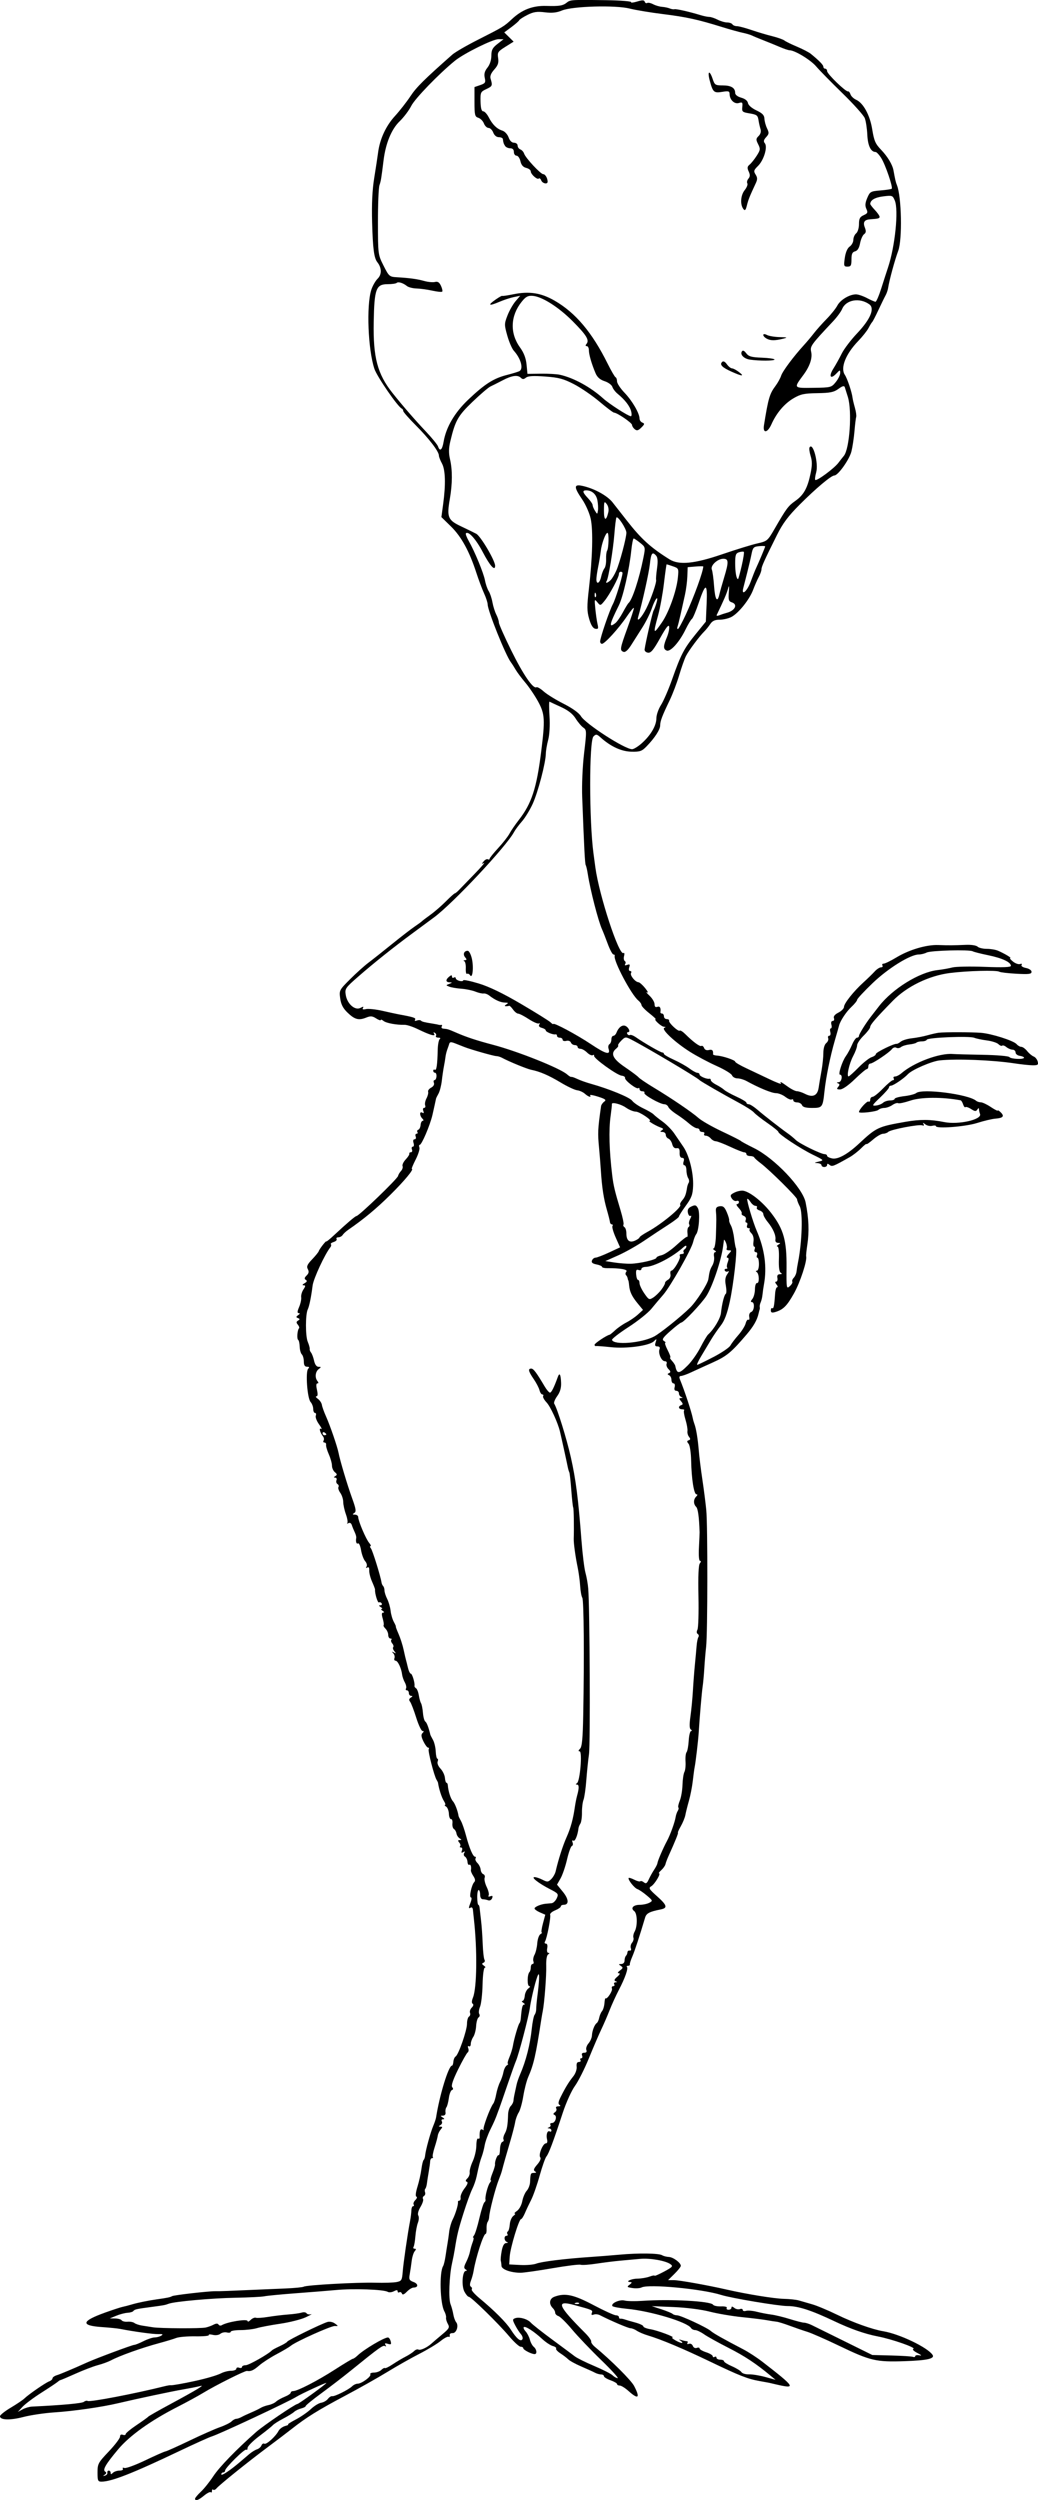 <?xml version="1.0" encoding="UTF-8" standalone="no"?>
<!-- Created with Inkscape (http://www.inkscape.org/) -->
<svg
    xmlns:inkscape="http://www.inkscape.org/namespaces/inkscape"
    xmlns:rdf="http://www.w3.org/1999/02/22-rdf-syntax-ns#"
    xmlns="http://www.w3.org/2000/svg"
    xmlns:cc="http://creativecommons.org/ns#"
    xmlns:dc="http://purl.org/dc/elements/1.1/"
    xmlns:sodipodi="http://sodipodi.sourceforge.net/DTD/sodipodi-0.dtd"
    id="svg2"
    sodipodi:docname="_svgclean2.svg"
    viewBox="0 0 399.12 960.52"
    version="1.1"
    inkscape:version="0.48.3.1 r9886"
  >
  <title
      id="title3105"
    >Alien 2</title
  >
  <sodipodi:namedview
      id="base"
      bordercolor="#666666"
      inkscape:pageshadow="2"
      inkscape:window-y="0"
      fit-margin-left="0"
      pagecolor="#ffffff"
      fit-margin-top="0"
      inkscape:window-maximized="0"
      inkscape:zoom="0.41053452"
      inkscape:window-x="0"
      inkscape:window-height="452"
      showgrid="false"
      borderopacity="1.0"
      inkscape:current-layer="layer1"
      inkscape:cx="236.68177"
      inkscape:cy="308.98019"
      fit-margin-right="0"
      fit-margin-bottom="0"
      inkscape:window-width="512"
      inkscape:pageopacity="0.0"
      inkscape:document-units="px"
  />
  <g
      id="layer1"
      inkscape:label="Layer 1"
      inkscape:groupmode="layer"
      transform="translate(-138.32 -89.462)"
    >
    <path
        id="path3103"
        style="fill:#000000"
        inkscape:connector-curvature="0"
        d="m213.32 1049.4c0-0.318 1.004-1.516 2.231-2.664 1.227-1.147 3.388-3.845 4.802-5.993 2.311-3.511 8.91-10.312 16.482-16.986 2.747-2.421 14.971-10.718 15.792-10.718 0.531 0 11.174-7.714 11.174-8.099 0-0.297-9.765 4.22-11.539 5.337-2.948 1.858-29.632 14.344-32.452 15.185-0.992 0.296-6.671 2.856-12.62 5.69-17.705 8.433-25.905 11.659-29.748 11.703-1.467 0.017-1.623-0.319-1.623-3.507 0-3.329 0.241-3.779 4.327-8.082 2.38-2.506 4.327-5.065 4.327-5.687 0-0.713 0.4-0.979 1.082-0.721 0.595 0.225 1.082 0.108 1.082-0.259s1.866-1.916 4.147-3.441 4.309-2.981 4.507-3.236c0.198-0.255 4.059-2.45 8.579-4.878 4.52-2.428 9.225-5.052 10.457-5.831 2.011-1.273 2.055-1.371 0.436-0.964-0.992 0.25-3.75 0.787-6.13 1.195-4.325 0.741-17.397 3.514-24.88 5.279-6.32 1.49-17.097 3.04-24.52 3.524-3.768 0.246-9.123 1.039-11.899 1.761-5.141 1.338-9.015 1.215-9.015-0.285 0-0.458 1.862-1.939 4.137-3.291 2.275-1.352 4.632-2.938 5.238-3.524 1.645-1.592 8.111-6.05 9.556-6.589 0.694-0.259 1.262-0.778 1.262-1.155 0-0.377 0.73-0.911 1.623-1.187 1.467-0.454 5.876-2.311 11.719-4.935 3.64-1.635 17.344-6.735 18.097-6.735 0.39 0 1.982-0.639 3.538-1.421 1.556-0.781 3.491-1.426 4.299-1.432 0.809-0.01 1.957-0.317 2.552-0.691 0.816-0.513 0.55-0.658-1.082-0.591-1.881 0.078-9.174-0.909-14.784-2-0.992-0.193-4.073-0.504-6.847-0.691-8.427-0.569-8.097-2.27 1.077-5.566 2.975-1.069 6.024-2.065 6.776-2.214 0.752-0.149 2.375-0.573 3.606-0.942 2.118-0.635 6.265-1.483 9.45-1.931 4.18-0.589 5.253-0.812 5.947-1.235 0.66-0.402 14.093-1.942 16.589-1.901 1.895 0.03 1.946 0.029 27.045-1.053 3.471-0.15 6.617-0.458 6.99-0.685 1.036-0.631 20.522-1.714 27.443-1.525 3.371 0.092 7.077-0.02 8.235-0.249 1.937-0.383 2.127-0.698 2.381-3.95 0.268-3.441 1.873-14.515 2.828-19.517 0.261-1.367 0.491-3.205 0.511-4.085 0.02-0.879 0.315-1.598 0.655-1.598s0.435-0.294 0.21-0.653c-0.225-0.359 0.077-1.133 0.672-1.719 0.595-0.586 0.767-1.171 0.382-1.3-0.42-0.141-0.257-1.655 0.408-3.787 0.609-1.954 1.293-4.99 1.519-6.748 0.226-1.758 0.613-3.356 0.861-3.552 0.247-0.195 0.51-0.994 0.583-1.776 0.191-2.038 2.073-8.863 3.134-11.366 0.497-1.172 0.978-2.611 1.069-3.197 1.334-8.569 4.806-19.89 6.101-19.89 0.239 0 0.487-0.69 0.551-1.534 0.065-0.844 0.451-1.738 0.86-1.986 1.133-0.689 4.378-10.026 4.378-12.595 0-1.248 0.347-2.481 0.77-2.739 0.424-0.258 0.6-0.907 0.391-1.442-0.209-0.535 0.096-1.442 0.678-2.014 0.624-0.615 0.771-1.215 0.357-1.466-0.445-0.271-0.412-1.127 0.09-2.354 1.537-3.757 1.704-18.412 0.347-30.343-0.133-1.172-0.294-2.709-0.356-3.416-0.062-0.707-0.438-1.087-0.835-0.846-0.9 0.548-0.903 0.208-0.018-2.085 0.387-1.002 0.421-1.822 0.076-1.822-0.782 0 0.284-4.884 1.281-5.865 0.493-0.485 0.385-1.239-0.332-2.317-0.584-0.879-1.012-1.875-0.949-2.213 0.246-1.333-0.087-2.457-0.629-2.127-0.314 0.191-0.623-0.32-0.685-1.137-0.062-0.817-0.496-1.718-0.963-2.002-0.476-0.29-0.602-0.913-0.285-1.417 0.393-0.627 0.275-0.723-0.391-0.318-0.694 0.422-0.829 0.258-0.495-0.601 0.263-0.675 0.109-1.182-0.358-1.182-0.45 0-0.605-0.21-0.344-0.467s0.113-0.896-0.329-1.421c-0.605-0.719-0.56-0.956 0.187-0.964 0.809-0.01 0.802-0.128-0.041-0.654-0.567-0.353-1.113-1.196-1.214-1.871-0.101-0.676-0.536-1.443-0.967-1.706-0.431-0.262-0.696-1.253-0.589-2.202 0.107-0.949-0.134-1.671-0.536-1.604-0.402 0.067-0.771-0.851-0.821-2.04-0.049-1.189-0.532-2.438-1.072-2.775-0.54-0.337-0.731-0.618-0.425-0.624 0.307-0.01 0.095-0.73-0.47-1.609-0.822-1.279-1.878-4.571-2.221-6.926-0.029-0.195-0.273-0.696-0.542-1.113-0.909-1.404-3.42-11.152-3.032-11.771 0.212-0.337 0.101-0.613-0.246-0.613-0.347 0-1.153-1.079-1.791-2.398-0.86-1.776-0.95-2.605-0.35-3.197 0.6-0.591 0.599-0.799-0.004-0.799-0.448 0-1.54-2.317-2.427-5.15-0.887-2.833-1.943-5.574-2.348-6.092-0.522-0.668-0.434-1.13 0.3-1.587 0.719-0.448 0.76-0.649 0.134-0.656-0.496-0.01-0.901-0.49-0.901-1.076 0-0.586-0.344-1.066-0.764-1.066-0.42 0-0.567-0.313-0.327-0.696 0.24-0.383 0.038-1.422-0.449-2.309-0.487-0.887-0.962-2.252-1.055-3.034-0.289-2.427-1.657-5.328-2.512-5.328-0.449 0-0.645-0.441-0.435-0.979 0.21-0.538 0.001-1.385-0.464-1.88-0.663-0.706-0.612-0.772 0.237-0.305 0.896 0.494 0.928 0.409 0.187-0.494-0.492-0.599-0.69-1.292-0.438-1.54 0.251-0.248 0.089-0.887-0.361-1.421-0.45-0.534-0.604-1.181-0.343-1.438 0.261-0.257 0.096-0.467-0.367-0.467-0.463 0-0.841-0.617-0.841-1.37 0-0.754-0.471-1.834-1.047-2.402-0.576-0.567-0.906-1.171-0.733-1.341 0.173-0.17 0.018-1.327-0.345-2.571-0.475-1.63-0.421-2.265 0.193-2.272 0.501-0.01 0.406-0.295-0.231-0.7-0.595-0.379-0.757-0.698-0.361-0.71 0.397-0.013 0.234-0.332-0.361-0.71-0.786-0.5-0.824-0.692-0.138-0.699 0.519-0.01 0.74-0.336 0.491-0.733-0.249-0.397-0.72-0.56-1.045-0.361-0.48 0.292-1.646-3.57-1.495-4.952 0.022-0.2-0.493-1.562-1.145-3.025-0.651-1.463-1.144-3.397-1.095-4.298 0.058-1.065-0.2-1.461-0.738-1.133-0.526 0.321-0.63 0.189-0.285-0.361 0.298-0.476 0.059-1.404-0.531-2.063-0.591-0.659-1.3-2.558-1.577-4.22-0.277-1.662-0.799-2.842-1.16-2.622-0.627 0.382-0.979-0.696-0.696-2.131 0.073-0.369-0.184-1.328-0.57-2.131-0.386-0.803-0.892-2.04-1.123-2.748-0.257-0.786-0.774-1.088-1.327-0.774-0.499 0.283-0.688 0.274-0.421-0.019 0.267-0.293 0.024-1.823-0.541-3.4-0.565-1.577-1.027-3.714-1.027-4.75s-0.506-2.595-1.123-3.464c-0.618-0.869-0.937-1.877-0.709-2.24 0.228-0.363 0.062-0.874-0.368-1.136-0.43-0.262-0.608-0.923-0.395-1.47 0.213-0.547-0.009-0.999-0.492-1.005-0.646-0.008-0.631-0.165 0.057-0.595 0.747-0.467 0.711-0.768-0.18-1.497-0.614-0.502-1.116-1.633-1.116-2.514 0-0.881-0.546-2.84-1.214-4.353-0.668-1.513-1.141-3.15-1.05-3.639 0.09-0.488-0.194-0.888-0.631-0.888-0.437 0-0.586-0.334-0.33-0.741 0.256-0.408 0.163-1.127-0.206-1.598-1.185-1.512-1.689-3.471-0.745-2.897 0.47 0.286 0.112-0.508-0.797-1.764-0.908-1.256-1.469-2.753-1.246-3.325 0.223-0.572 0.091-1.04-0.293-1.04-0.384 0-0.699-0.694-0.699-1.542 0-0.848-0.453-2.047-1.007-2.664-1.28-1.425-2.023-11.704-0.925-12.786 0.557-0.548 0.429-0.766-0.448-0.766-0.862 0-1.226-0.591-1.226-1.989 0-1.094-0.345-2.329-0.767-2.744-0.422-0.415-0.796-1.769-0.832-3.009-0.036-1.24-0.296-2.394-0.578-2.566-0.573-0.349-0.33-3.797 0.311-4.429 0.226-0.223 0.029-0.858-0.438-1.412-0.656-0.779-0.636-1.137 0.088-1.578 0.76-0.462 0.751-0.643-0.046-0.957-0.806-0.317-0.788-0.523 0.099-1.141 0.675-0.47 0.757-0.758 0.217-0.764-0.645-0.008-0.611-0.609 0.136-2.369 0.55-1.297 0.906-2.975 0.792-3.729-0.115-0.754 0.267-2.091 0.849-2.97 0.871-1.317 0.884-1.602 0.073-1.62-0.621-0.014-0.487-0.306 0.364-0.793 0.958-0.548 1.099-0.923 0.488-1.296-0.637-0.388-0.557-0.823 0.309-1.676 0.857-0.844 0.981-1.498 0.466-2.447-0.557-1.026-0.216-1.805 1.644-3.746 1.291-1.348 2.444-2.771 2.562-3.161 0.257-0.852 2.92-4.256 2.92-3.733 0 0.201 1.414-0.954 3.141-2.568 4.664-4.356 7.985-7.185 8.441-7.191 0.93-0.011 15.749-14.278 15.987-15.391 0.108-0.505 0.62-1.366 1.139-1.914 0.519-0.548 0.786-1.4 0.594-1.893-0.192-0.493 0.357-1.644 1.221-2.558 0.863-0.914 1.488-1.908 1.389-2.209-0.099-0.301 0.179-0.546 0.618-0.546s0.612-0.479 0.383-1.065c-0.228-0.586-0.079-1.065 0.332-1.065 0.419 0 0.546-0.624 0.289-1.421-0.28-0.87-0.13-1.421 0.389-1.421 0.466 0 0.66-0.479 0.432-1.066-0.228-0.586-0.082-1.065 0.326-1.065 0.408 0 0.558-0.292 0.333-0.65-0.224-0.357-0.067-0.762 0.35-0.898 0.417-0.137 0.812-0.963 0.879-1.837 0.067-0.873 0.442-1.588 0.833-1.588 0.392 0 0.323-0.384-0.153-0.852-1.121-1.104-1.138-2.949-0.022-2.27 0.567 0.345 0.693 0.126 0.383-0.668-0.254-0.651-0.112-1.182 0.315-1.182 0.427 0 0.604-0.44 0.395-0.977-0.209-0.537 0.024-1.744 0.518-2.683 0.494-0.938 0.773-2.075 0.62-2.526-0.153-0.452 0.379-1.167 1.181-1.591 0.865-0.456 1.292-1.198 1.048-1.824-0.226-0.58-0.121-1.055 0.234-1.055 0.355 0 0.694-0.639 0.753-1.421 0.06-0.781-0.196-1.421-0.568-1.421s-0.676-0.339-0.676-0.752 0.275-0.585 0.612-0.38c0.648 0.394 0.98-1.921 1.111-7.747 0.044-1.954 0.404-3.787 0.801-4.074 0.404-0.292 0.147-0.527-0.583-0.533-0.718-0.006-1.118-0.308-0.89-0.672 0.228-0.364 0.035-0.893-0.429-1.175-0.553-0.337-0.65-0.205-0.282 0.382 0.726 1.158-1.587 0.496-6.326-1.811-1.904-0.927-4.176-1.667-5.048-1.644-3.117 0.08-7.057-0.65-8.098-1.502-0.583-0.476-1.059-0.63-1.059-0.342s-0.796 0.01-1.77-0.618c-1.439-0.929-2.147-0.99-3.786-0.326-2.894 1.172-4.419 0.779-7.163-1.847-1.776-1.699-2.541-3.164-2.863-5.482-0.433-3.108-0.366-3.238 3.785-7.388 2.324-2.323 5.504-5.183 7.067-6.355 1.563-1.172 5.62-4.38 9.015-7.129s7.308-5.77 8.697-6.714c1.388-0.944 2.686-1.893 2.885-2.11 0.198-0.216 1.659-1.326 3.245-2.466 1.587-1.14 4.258-3.455 5.938-5.146 1.679-1.691 3.22-3.074 3.425-3.074 0.205 0 0.941-0.595 1.635-1.321 0.694-0.727 3.371-3.488 5.95-6.136 2.578-2.648 4.201-4.55 3.606-4.225-0.93 0.507-0.944 0.422-0.099-0.604 0.541-0.657 1.271-1.019 1.623-0.805 0.352 0.214 0.65 0.131 0.664-0.185 0.013-0.316 1.501-2.173 3.306-4.127s3.763-4.456 4.35-5.56c0.588-1.105 2.232-3.502 3.655-5.328 4.821-6.187 6.757-12.085 8.488-25.851 1.594-12.685 1.475-14.735-1.14-19.541-1.227-2.255-3.447-5.539-4.934-7.297s-3.16-3.996-3.719-4.973c-0.559-0.977-1.38-2.255-1.824-2.841-2.02-2.663-8.897-19.788-8.917-22.206-0.006-0.688-0.63-2.606-1.388-4.262-0.758-1.656-2.106-5.249-2.995-7.984-2.667-8.196-5.754-13.82-9.712-17.692l-3.699-3.618 0.675-4.973c1.035-7.62 0.87-13.21-0.46-15.628-0.645-1.172-1.174-2.553-1.177-3.069-0.008-1.551-3.872-6.586-8.935-11.639-2.624-2.62-4.772-5.07-4.772-5.446s-0.251-0.79-0.557-0.92c-1.511-0.642-9.527-12.27-10.53-15.275-2.456-7.359-3.127-24.261-1.204-30.338 0.479-1.515 1.59-3.463 2.469-4.328 1.617-1.592 1.566-4.163-0.124-6.282-1.284-1.61-1.751-5.163-2.026-15.405-0.189-7.025 0.072-12.446 0.822-17.048 0.604-3.712 1.271-8.085 1.481-9.718 0.664-5.146 2.998-10.202 6.454-13.979 1.837-2.008 4.53-5.45 5.983-7.65 2.272-3.439 5.282-6.426 16.096-15.971 1.054-0.93 5.435-3.473 9.736-5.65 9.879-5.002 10.127-5.152 13.2-8.01 3.918-3.644 7.979-5.195 13.217-5.049 5.076 0.142 6.405-0.082 7.935-1.332 1.268-1.037 2.134-1.087 15.119-0.873 5.456 0.09 9.755 0.425 9.554 0.745-0.201 0.32 0.829 0.221 2.287-0.22 2.049-0.62 2.719-0.603 2.947 0.071 0.162 0.48 0.585 0.696 0.94 0.48 0.355-0.216 1.382-0.001 2.282 0.478 0.901 0.479 2.449 0.93 3.44 1.003 0.992 0.073 2.322 0.351 2.957 0.618 0.635 0.267 1.446 0.398 1.803 0.291 0.639-0.192 5.748 0.969 10.075 2.29 1.218 0.372 2.723 0.676 3.343 0.676 0.621 0 2.058 0.478 3.194 1.061 1.136 0.584 2.777 1.063 3.646 1.065 0.869 0.003 1.781 0.324 2.026 0.715 0.245 0.391 1.025 0.71 1.734 0.71 0.708 0 3.204 0.656 5.546 1.457 2.342 0.801 5.958 1.877 8.034 2.39 2.076 0.514 4.186 1.26 4.688 1.658 0.502 0.399 2.697 1.473 4.878 2.389 2.182 0.915 4.56 2.151 5.286 2.745 3.267 2.677 4.81 4.266 4.81 4.954 0 0.409 0.325 0.744 0.721 0.744s0.721 0.427 0.721 0.948c0 1.06 7.202 8.024 8.034 7.768 0.292-0.09 0.72 0.421 0.95 1.135 0.23 0.714 1.212 1.655 2.181 2.09 2.739 1.229 5.29 5.887 6.159 11.248 0.736 4.539 1.211 5.643 3.42 7.948 2.527 2.638 4.37 5.698 4.776 7.933 0.676 3.718 0.863 4.515 1.332 5.683 1.788 4.447 2.107 20.872 0.49 25.218-1.339 3.598-3.424 11.256-3.886 14.275-0.125 0.819-0.566 2.097-0.979 2.841-0.413 0.744-1.649 3.271-2.746 5.615s-2.173 4.422-2.391 4.617c-0.218 0.195-0.855 1.232-1.416 2.305-0.561 1.072-2.345 3.321-3.965 4.998-4.805 4.973-6.927 10.309-5.158 12.969 0.978 1.47 2.724 6.661 2.979 8.853 0.068 0.586 0.472 2.288 0.897 3.782 0.426 1.494 0.652 3.092 0.503 3.552-0.149 0.459-0.445 2.913-0.658 5.452-0.213 2.539-0.737 6.043-1.166 7.786-0.764 3.107-5.137 9.262-6.58 9.262-1.196 0-7.067 4.928-13.298 11.162-4.458 4.46-6.525 7.224-8.768 11.722-4.927 9.88-5.952 12.15-5.952 13.19 0 0.55-0.461 1.849-1.024 2.886-0.563 1.037-1.552 3.289-2.198 5.004-1.419 3.767-5.658 9.024-8.406 10.423-1.102 0.561-3.118 1.02-4.48 1.02-1.807 0-2.779 0.453-3.592 1.676-0.613 0.922-1.629 2.183-2.258 2.803-1.937 1.908-6.019 7.38-7.083 9.496-0.556 1.105-1.722 4.406-2.593 7.336-0.87 2.93-2.506 7.246-3.635 9.59-2.941 6.108-3.675 8.044-3.675 9.691 0 1.614-2.078 4.818-5.233 8.068-1.817 1.872-2.529 2.12-5.861 2.043-3.841-0.089-7.947-1.988-11.819-5.465-1.47-1.321-1.75-1.36-2.742-0.383-1.687 1.662-1.677 32.441 0.016 45.005 0.158 1.172 0.481 3.57 0.719 5.328 1.442 10.67 9.059 33.906 10.773 32.863 0.376-0.229 0.492 0.264 0.264 1.123-0.224 0.842-0.107 1.713 0.259 1.936 0.366 0.223 0.444 0.757 0.175 1.187-0.319 0.509-0.055 0.617 0.757 0.311 0.997-0.377 1.155-0.187 0.791 0.945-0.272 0.843-0.127 1.416 0.356 1.416 0.447 0 0.599 0.34 0.339 0.755-0.524 0.836 1.6 3.484 2.844 3.546 0.434 0.022 1.601 1.048 2.593 2.282s1.316 1.963 0.721 1.62c-0.595-0.342-0.189 0.214 0.901 1.236s1.983 2.503 1.983 3.291c0 0.981 0.341 1.304 1.082 1.023 0.967-0.366 1.425 0.44 1.167 2.052-0.047 0.293 0.239 0.533 0.636 0.533s0.721 0.479 0.721 1.065c0 0.586 0.487 1.065 1.082 1.065 0.595 0 1.001 0.281 0.901 0.625-0.231 0.8 3.565 4.328 4.095 3.807 0.219-0.216 1.171 0.377 2.117 1.318 3.054 3.038 5.622 4.92 6.217 4.558 0.32-0.195 0.781 0.16 1.026 0.788 0.282 0.723 0.971 1.007 1.879 0.773 1.248-0.321 1.707 0.163 1.569 1.659-0.019 0.212 0.672 0.433 1.537 0.49 2.25 0.15 6.981 1.744 6.981 2.351 0 0.282 1.866 1.386 4.147 2.452s6.334 2.986 9.008 4.267c2.674 1.28 4.683 2.044 4.465 1.697-0.638-1.017-0.027-0.745 2.574 1.144 1.344 0.977 2.949 1.778 3.566 1.78 0.617 0.003 2 0.456 3.073 1.007 2.97 1.526 4.796 0.714 5.246-2.333 0.21-1.422 0.705-4.363 1.099-6.535 0.394-2.172 0.717-5.25 0.717-6.839 0-1.739 0.444-3.252 1.115-3.8 0.613-0.501 0.948-1.339 0.744-1.863-0.204-0.523-0.018-0.952 0.412-0.952 0.43 0 0.613-0.639 0.405-1.421-0.207-0.781-0.113-1.421 0.209-1.421 0.322 0 0.416-0.639 0.209-1.421-0.225-0.849-0.022-1.421 0.505-1.421 0.486 0 0.697-0.476 0.47-1.06-0.269-0.691 0.331-1.439 1.726-2.149 1.176-0.599 2.139-1.582 2.139-2.184 0-1.339 3.698-5.99 7.513-9.448 1.554-1.409 3.478-3.281 4.277-4.16 0.798-0.879 1.899-1.598 2.446-1.598 0.547 0 0.794-0.32 0.549-0.71-0.245-0.391-0.027-0.71 0.484-0.71 0.511 0 2.721-1.08 4.91-2.4 4.905-2.957 11.518-4.911 16.06-4.746 4.057 0.148 5.82 0.136 10.643-0.074 2.046-0.089 3.984 0.21 4.471 0.69 0.473 0.466 2.072 0.847 3.553 0.847s3.445 0.333 4.363 0.741c2.655 1.178 5.332 2.789 4.655 2.8-0.341 0.006 0.135 0.613 1.058 1.35 0.923 0.737 2.148 1.162 2.722 0.945 0.614-0.232 0.851-0.088 0.576 0.35-0.27 0.43 0.441 0.923 1.685 1.169 1.226 0.242 2.152 0.877 2.152 1.476 0 0.869-1.016 0.997-5.828 0.734-3.205-0.175-6.165-0.523-6.577-0.774-1.07-0.651-12.175-0.364-18.966 0.491-8.055 1.014-16.569 5.151-21.97 10.674-6.562 6.711-8.678 9.162-8.703 10.077-0.013 0.477-1.148 1.971-2.524 3.32-1.376 1.349-2.501 3.017-2.501 3.708s-0.686 2.551-1.524 4.135c-1.5 2.835-2.621 7.819-1.758 7.819 0.243 0 1.973-1.553 3.845-3.452s4.133-3.678 5.026-3.955c0.892-0.277 1.623-0.819 1.623-1.205 0-0.656 7.062-4.107 8.002-3.91 0.237 0.05 0.95-0.335 1.586-0.855 0.636-0.52 2.551-1.096 4.258-1.28 1.706-0.184 4.4-0.701 5.987-1.148 1.587-0.447 3.534-0.888 4.327-0.981 2.269-0.266 12.646-0.248 16.226 0.027 4.091 0.315 12.604 3.024 13.741 4.372 0.473 0.561 1.283 1.02 1.8 1.02s1.533 0.736 2.256 1.636c0.723 0.9 1.837 1.832 2.476 2.071 0.639 0.239 1.339 1.101 1.555 1.916 0.338 1.272 0.072 1.479-1.883 1.467-1.252-0.008-4.386-0.335-6.964-0.727-8.525-1.296-22.347-1.847-28.847-1.151-3.087 0.331-10.589 3.577-12.18 5.271-1.602 1.705-5.628 4.436-6.541 4.436-0.413 0-0.75 0.292-0.75 0.649 0 0.357-1.542 2.118-3.425 3.913-3.101 2.955-3.255 3.247-1.623 3.08 0.992-0.101 2.232-0.584 2.756-1.072 0.524-0.488 1.741-0.888 2.704-0.888 0.963 0 1.751-0.275 1.751-0.611 0-0.336 1.657-0.805 3.682-1.041 2.025-0.236 4.104-0.774 4.62-1.196 2.254-1.843 20.137 0.46 23.033 2.966 0.377 0.326 1.194 0.593 1.816 0.593 0.622 0 2.342 0.811 3.822 1.802 1.48 0.991 2.692 1.607 2.692 1.37 0-0.237 0.507 0.068 1.128 0.679 1.504 1.482 0.923 2.195-1.968 2.412-1.316 0.099-4.504 0.852-7.086 1.673-4.528 1.441-15.872 2.307-15.872 1.212 0-0.269-0.651-0.322-1.446-0.117-0.795 0.205-1.994-0.065-2.663-0.599-0.81-0.647-1.037-0.678-0.68-0.092 0.345 0.566 0.193 0.75-0.427 0.515-1.29-0.487-12.168 1.592-13.093 2.503-0.402 0.395-1.303 0.719-2.003 0.719-0.7 0-2.42 0.992-3.822 2.205-1.402 1.213-2.549 2.001-2.549 1.751 0-0.249-0.935 0.489-2.078 1.64-1.143 1.151-3.116 2.681-4.386 3.399-6.336 3.583-6.778 3.752-7.735 2.97-0.685-0.56-0.946-0.553-0.946 0.024 0 0.439-0.487 0.797-1.082 0.797-0.595 0-1.082-0.32-1.082-0.71 0-0.391-0.73-0.748-1.623-0.794-1.284-0.066-1.171-0.188 0.541-0.581 2.145-0.492 2.125-0.515-2.271-2.662-4.774-2.331-13.234-7.924-13.234-8.75 0-0.277-1.893-1.813-4.207-3.411s-4.635-3.415-5.158-4.036c-0.523-0.621-3.092-2.279-5.709-3.684-6.175-3.316-14.754-8.251-15.215-8.753-0.941-1.025-20.672-12.728-26.346-15.627-2.071-1.058-2.269-1.036-3.739 0.431-0.854 0.852-1.403 1.695-1.221 1.875 0.182 0.179-0.164 0.73-0.768 1.225-2.287 1.87-1.299 3.935 3.408 7.122 2.479 1.678 4.835 3.44 5.237 3.914 0.401 0.474 2.997 2.229 5.769 3.899 6.933 4.178 14.706 9.457 17.3 11.748 1.19 1.051 5.247 3.361 9.014 5.133 3.768 1.772 7.013 3.413 7.212 3.646 0.198 0.233 2.472 1.465 5.053 2.736 7.904 3.894 18.727 15.273 19.858 20.878 1.223 6.059 1.43 11.179 0.658 16.234-0.328 2.149-0.532 4.159-0.453 4.467 0.435 1.696-2.308 10.042-4.693 14.275-2.734 4.854-4.143 6.243-7.262 7.16-1.216 0.358-1.623 0.188-1.623-0.678 0-0.635 0.243-1.007 0.541-0.826 0.543 0.331 0.799-0.965 1.1-5.573 0.089-1.367 0.445-2.486 0.791-2.486 0.346 0 0.225-0.479-0.269-1.065-0.568-0.674-0.615-1.065-0.13-1.065 0.422 0 0.643-0.639 0.49-1.421-0.189-0.966 0.113-1.424 0.943-1.432 0.855-0.008 0.957-0.176 0.341-0.561-0.58-0.363-0.821-2.176-0.708-5.317 0.103-2.865-0.121-4.771-0.563-4.777-0.404-0.006-0.247-0.321 0.348-0.699 0.936-0.596 0.921-0.69-0.117-0.699-0.73-0.006-1.123-0.496-1.007-1.254 0.249-1.615-0.928-4.287-2.995-6.803-0.908-1.104-1.651-2.441-1.651-2.971 0-0.53-0.654-1.168-1.453-1.417-0.799-0.25-1.267-0.751-1.039-1.113 0.227-0.363-0.014-0.659-0.537-0.659-0.523 0-1.376-0.67-1.895-1.49-0.52-0.819-1.084-1.352-1.255-1.184-0.351 0.346 2.221 9.018 3.637 12.264 3.048 6.986 3.995 14.002 2.781 20.6-0.216 1.172-0.467 2.93-0.56 3.907-0.092 0.977-0.398 2.288-0.68 2.913-0.282 0.625-0.458 1.425-0.392 1.776 0.067 0.351 0.058 0.799-0.019 0.994-0.077 0.195-0.246 0.835-0.374 1.421-0.581 2.65-1.913 5.001-4.664 8.233-5.793 6.808-7.627 8.323-12.997 10.738-2.988 1.344-6.752 3.059-8.365 3.812-1.613 0.753-3.351 1.369-3.863 1.369-0.6 0-0.75 0.443-0.423 1.243 1.871 4.58 4.495 12.515 4.993 15.095 0.113 0.586 0.389 1.545 0.613 2.131 0.656 1.716 1.311 5.723 1.684 10.3 0.191 2.344 0.806 7.299 1.366 11.01 0.56 3.712 1.236 8.986 1.501 11.721 0.577 5.939 0.531 47.502-0.057 52.566-0.227 1.954-0.538 5.63-0.69 8.169-0.153 2.54-0.446 5.736-0.651 7.104-0.339 2.256-1.128 11.478-1.519 17.759-0.189 3.03-1.146 11.191-1.542 13.142-0.159 0.781-0.484 3.179-0.722 5.328s-0.905 5.571-1.48 7.606c-0.575 2.034-1.196 4.514-1.379 5.51-0.183 0.996-0.97 2.928-1.748 4.293-0.778 1.365-1.277 2.482-1.107 2.482 0.28 0-1.054 3.308-3.581 8.879-0.532 1.172-1.073 2.611-1.203 3.197-0.13 0.586-0.854 1.625-1.609 2.309-0.755 0.684-1.152 1.243-0.883 1.243 0.847 0-1.651 4.155-2.973 4.946-1.123 0.671-0.884 1.091 2.163 3.803 3.931 3.498 4.23 4.56 1.442 5.115-4.356 0.867-5.489 1.469-5.997 3.184-2.041 6.899-3.981 12.798-4.905 14.917-0.597 1.367-1.025 2.726-0.951 3.019 0.074 0.293-0.245 0.533-0.707 0.533-0.463 0-0.651 0.187-0.419 0.416 0.59 0.582-0.678 4.216-3.078 8.819-1.12 2.149-2.727 5.665-3.571 7.814-0.844 2.149-2.297 5.505-3.231 7.459-0.933 1.954-3.065 6.908-4.737 11.011-1.672 4.102-4.092 8.897-5.377 10.655-1.285 1.758-3.386 6.393-4.668 10.3-3.59 10.933-5.37 15.689-6.279 16.77-0.457 0.544-1.633 3.866-2.612 7.382-0.98 3.516-2.434 7.672-3.233 9.235-0.798 1.563-1.893 3.88-2.431 5.15-0.539 1.27-1.211 2.309-1.494 2.309-0.803 0-4.133 11.008-4.349 14.378l-0.194 3.026 4.263 0.216c2.345 0.119 5.103-0.115 6.13-0.519 1.98-0.78 11.057-1.901 20.617-2.545 3.173-0.214 8.37-0.625 11.548-0.913 7.261-0.659 14.969-0.551 16.248 0.228 0.538 0.327 1.701 0.626 2.585 0.665 1.673 0.072 4.596 2.238 4.596 3.405 0 0.369-1.103 1.758-2.452 3.087l-2.452 2.415h2.273c2.051 0 12.869 1.933 20.299 3.627 7.768 1.771 18.247 3.47 21.894 3.549 2.237 0.048 4.879 0.335 5.871 0.636 0.992 0.301 3.263 0.957 5.048 1.457 1.785 0.5 6.145 2.324 9.689 4.053 6.052 2.952 13.512 5.615 17.682 6.31 6.245 1.042 17.026 6.203 18.931 9.064 0.975 1.464-2.014 2.139-10.78 2.434-10.938 0.368-13.128-0.146-25.065-5.878-5.156-2.476-10.673-4.9-12.26-5.387-1.587-0.487-4.656-1.544-6.821-2.349-2.165-0.805-4.437-1.504-5.048-1.554-0.611-0.05-2.247-0.302-3.635-0.56-1.388-0.259-5.701-0.792-9.584-1.185-3.883-0.393-9.515-1.349-12.516-2.123-3.19-0.823-8.944-1.554-13.854-1.761l-8.397-0.353 3.743 1.226c2.059 0.674 3.979 1.466 4.267 1.758 0.288 0.293 1.047 0.533 1.686 0.533 1.397 0 11.491 4.684 13.021 6.043 1.029 0.914 4.711 2.991 12.547 7.079 1.943 1.014 5.188 3.123 7.212 4.688 12.877 9.959 13.254 10.6 5.121 8.703-1.19-0.278-2.326-0.542-2.524-0.587-0.198-0.045-1.821-0.341-3.606-0.658-4.611-0.818-7.679-2.024-19.111-7.509-10.351-4.967-18.699-8.473-23.798-9.996-1.587-0.474-3.525-1.295-4.307-1.826-0.782-0.53-1.878-0.964-2.436-0.964-0.855 0-7.456-2.814-11.799-5.03-0.678-0.346-1.737-0.439-2.352-0.207-0.78 0.295-0.994 0.104-0.709-0.629 0.428-1.098 0.36-1.129-6.825-3.069-7.157-1.932-6.311 0.204 4.268 10.787 1.388 1.389 2.432 2.852 2.319 3.251-0.113 0.399 0.536 1.336 1.442 2.082 6.148 5.062 13.884 12.766 15.048 14.985 2.425 4.621 1.644 5.356-2.107 1.982-1.303-1.172-2.836-2.131-3.406-2.131-0.57 0-1.037-0.255-1.037-0.568 0-0.312-1.136-0.972-2.524-1.467-1.388-0.494-2.524-1.198-2.524-1.563 0-0.365-0.491-0.664-1.091-0.664-0.6 0-1.655-0.3-2.344-0.667-0.689-0.367-3.042-1.434-5.23-2.371-2.188-0.937-4.46-2.177-5.048-2.755-0.589-0.578-1.96-1.624-3.047-2.324-1.087-0.7-1.82-1.524-1.628-1.83 0.192-0.306-0.379-0.745-1.268-0.974-0.89-0.23-2.753-1.468-4.142-2.752-3.135-2.899-6.481-5.042-7.029-4.502-0.228 0.224 0.1 0.969 0.728 1.655 0.628 0.686 1.361 2.113 1.629 3.172 0.268 1.058 0.942 2.296 1.498 2.751 1.147 0.938 1.362 2.784 0.324 2.784-1.203 0-4.361-1.626-4.361-2.245 0-0.328-0.462-0.596-1.026-0.596-0.564 0-2.577-1.838-4.473-4.085-4.16-4.929-14.573-15.095-15.462-15.095-0.35 0-1.109-0.9-1.686-1.999-1.178-2.245-0.773-7.939 0.567-7.957 0.51-0.01 0.471-0.22-0.105-0.581-0.722-0.451-0.675-1.038 0.225-2.815 0.625-1.234 1.284-3.043 1.463-4.018 0.18-0.975 0.638-2.58 1.019-3.567 0.381-0.987 0.499-1.794 0.262-1.794-0.237 0-0.106-0.4 0.291-0.888s1.316-3.445 2.042-6.571c0.726-3.126 1.594-5.872 1.929-6.103 0.335-0.231 0.53-0.711 0.433-1.065-0.276-1.016 0.911-5.525 1.713-6.506 0.399-0.488 0.527-0.888 0.283-0.888-0.244 0 0.057-1.231 0.668-2.736 0.611-1.505 1.06-3.023 0.998-3.374-0.19-1.065 0.896-3.838 1.386-3.542 0.252 0.152 0.486-0.873 0.519-2.277 0.033-1.405 0.441-2.679 0.906-2.832 0.465-0.153 0.667-0.564 0.448-0.913-0.219-0.349-0.004-1.36 0.477-2.246 0.876-1.612 1.149-3.193 1.283-7.424 0.039-1.242 0.504-2.684 1.033-3.205 0.529-0.521 0.991-1.423 1.028-2.004 0.037-0.581 0.25-1.856 0.475-2.833 0.225-0.977 0.552-2.483 0.728-3.348 0.176-0.865 0.778-2.623 1.337-3.907 2.266-5.2 3.863-11.442 4.506-17.608 0.265-2.54 0.759-4.952 1.098-5.36 0.339-0.409 0.61-1.368 0.603-2.131-0.008-0.763 0.172-2.826 0.399-4.585 0.786-6.089 0.945-9.342 0.428-8.757-0.661 0.749-2.707 8.836-3.293 13.019-0.482 3.436-4.291 17.904-5.33 20.245-0.347 0.781-1.83 4.937-3.296 9.235-1.466 4.298-2.85 8.293-3.076 8.88-0.226 0.586-0.467 1.225-0.535 1.421-0.848 2.417-1.411 3.726-2.906 6.748-0.966 1.954-1.952 4.671-2.19 6.038-0.239 1.367-0.735 3.285-1.104 4.262-0.677 1.794-1.054 3.253-2.033 7.854-0.295 1.39-1.053 3.546-1.684 4.791-0.631 1.245-2.129 5.383-3.329 9.194-2.024 6.428-2.478 8.315-3.38 14.033-0.185 1.172-0.656 3.57-1.048 5.328-1.06 4.76-1.379 13.564-0.565 15.609 0.393 0.987 0.874 2.753 1.07 3.926 0.196 1.172 0.686 2.526 1.09 3.01 1.1 1.317 0.097 4.311-1.404 4.194-0.706-0.055-1.18 0.317-1.07 0.841 0.109 0.517-0.079 0.772-0.417 0.566-0.339-0.206-1.726 0.526-3.083 1.627-1.357 1.101-5.063 3.332-8.236 4.957s-8.69 4.746-12.26 6.935c-3.57 2.189-11.011 6.375-16.536 9.302-9.992 5.293-14.735 8.246-20.243 12.599-1.587 1.254-5.805 4.455-9.375 7.115-7.473 5.566-18.38 14.346-19.543 15.729-0.436 0.519-1.004 0.735-1.262 0.481-0.258-0.254-0.47-0.036-0.47 0.485 0 0.521-0.207 0.743-0.461 0.493-0.253-0.25-1.414 0.336-2.579 1.302-2.15 1.782-3.45 2.226-3.45 1.179zm-33.714-9.989c-0.099-0.44 0.144-0.799 0.541-0.799 0.397 0 0.721 0.384 0.721 0.852 0 0.663 0.192 0.663 0.865 0 0.476-0.469 1.631-0.852 2.567-0.852 0.937 0 1.503-0.315 1.261-0.702-0.246-0.393 0.022-0.527 0.608-0.306 0.577 0.218 4.153-1.091 7.947-2.909s7.314-3.373 7.823-3.454c0.508-0.082 4.656-1.94 9.217-4.13 4.561-2.19 9.841-4.523 11.732-5.184 1.891-0.661 3.896-1.652 4.456-2.203 0.559-0.551 1.369-1.002 1.8-1.002 0.43 0 1.346-0.312 2.035-0.693 0.689-0.381 2.388-1.173 3.776-1.762 1.388-0.588 3.011-1.376 3.606-1.751 0.595-0.375 1.952-0.862 3.014-1.081s2.361-0.811 2.885-1.315c0.524-0.504 2.007-1.342 3.296-1.861 1.289-0.519 2.344-1.225 2.344-1.568 0-0.343 0.429-0.624 0.954-0.624 1.658 0 9.367-3.975 16.044-8.272 3.542-2.28 6.66-4.148 6.929-4.152 0.269-0.01 1.081-0.574 1.803-1.268 2.414-2.317 10.157-6.909 11.65-6.909 0.37 0 0.846 0.652 1.058 1.45 0.318 1.199 0.131 1.37-1.088 0.989-1.075-0.336-1.321-0.218-0.911 0.436 0.348 0.555 0.27 0.718-0.204 0.43-0.75-0.457-2.194 0.581-13.159 9.458-2.975 2.409-8.086 6.335-11.358 8.726-3.272 2.391-5.95 4.573-5.95 4.848s-0.789 0.697-1.752 0.935c-0.964 0.238-2.181 0.832-2.704 1.32-0.524 0.488-2.412 1.649-4.197 2.581-1.785 0.932-3.57 2.062-3.966 2.511-0.397 0.45-2.749 2.343-5.228 4.208s-4.507 3.905-4.507 4.533-0.214 0.932-0.475 0.675c-0.54-0.532-8.179 6.997-8.179 8.061 0 0.382-0.325 0.694-0.721 0.694s-0.721 0.336-0.721 0.747c0 0.719 3.42-1.552 7.202-4.781 0.997-0.851 2.582-2.2 3.521-2.998 0.94-0.797 2.289-1.631 2.998-1.853 0.71-0.222 1.48-0.891 1.712-1.487 0.232-0.596 0.728-0.897 1.102-0.67 0.758 0.461 4.34-2.757 5.466-4.91 0.4-0.764 1.536-1.612 2.524-1.883 0.988-0.271 1.505-0.524 1.149-0.563-0.357-0.039 0.942-0.896 2.885-1.905 1.943-1.009 4.585-2.826 5.87-4.04 1.285-1.213 3.07-2.312 3.966-2.442 0.896-0.13 2.058-0.789 2.582-1.466s1.262-1.147 1.64-1.047c0.86 0.229 6.348-2.495 7.691-3.817 0.549-0.541 1.493-0.983 2.097-0.983 1.56 0 5.387-2.82 4.894-3.606-0.226-0.361 0.396-0.656 1.382-0.656 0.987 0 2.265-0.464 2.841-1.032 0.576-0.567 1.198-0.884 1.382-0.703 0.184 0.181 1.53-0.47 2.99-1.446 1.461-0.977 3.686-2.3 4.945-2.941 1.259-0.641 2.736-1.607 3.284-2.146 0.547-0.539 1.286-0.802 1.643-0.585 0.717 0.436 3.326-0.747 5.005-2.27 0.595-0.54 2.454-2.127 4.132-3.526 2.731-2.279 2.961-2.705 2.192-4.071-0.472-0.839-0.777-1.921-0.677-2.405 0.1-0.484-0.205-1.59-0.676-2.458-1.639-3.015-1.957-14.951-0.463-17.332 0.268-0.427 0.693-2.184 0.944-3.905 0.251-1.721 0.6-3.928 0.774-4.905 0.174-0.977 0.455-2.968 0.625-4.425 0.169-1.457 0.761-3.535 1.315-4.617 1.096-2.142 2.238-5.912 2.049-6.763-0.065-0.293 0.178-0.533 0.539-0.533 0.362 0 0.572-0.559 0.468-1.243-0.104-0.684 0.588-2.251 1.538-3.482 1.125-1.458 1.431-2.336 0.878-2.518-0.603-0.198-0.541-0.583 0.215-1.327 0.586-0.577 0.979-1.623 0.875-2.324-0.105-0.702 0.426-2.613 1.18-4.247 0.753-1.634 1.377-4.349 1.386-6.033 0.009-1.683 0.304-2.886 0.656-2.671 0.352 0.214 0.625-0.01 0.608-0.491-0.091-2.501 0.251-3.419 1.097-2.939 0.496 0.281 0.69 0.278 0.431-0.01-0.457-0.503 2.548-8.584 3.723-10.01 0.322-0.391 0.819-1.989 1.106-3.552 0.287-1.563 0.951-3.677 1.475-4.699 0.524-1.022 1.119-2.754 1.32-3.849 0.202-1.095 0.784-2.252 1.294-2.571 0.51-0.319 0.7-0.584 0.423-0.59-0.277-0.01-0.027-1.136 0.557-2.511 0.583-1.375 1.201-3.373 1.371-4.44 0.414-2.584 2.062-8.242 2.53-8.687 0.205-0.195 0.428-0.994 0.495-1.776 0.369-4.285 0.623-5.329 1.297-5.339 0.409-0.01 0.257-0.321-0.338-0.699-0.595-0.379-0.747-0.694-0.338-0.699 0.409-0.01 0.816-0.89 0.903-1.964 0.087-1.074 0.707-2.353 1.377-2.841 0.67-0.488 0.84-0.888 0.377-0.888-0.889 0-0.833-4.543 0.068-5.43 0.274-0.269 0.497-1.076 0.497-1.792 0-0.716 0.314-1.302 0.699-1.302 0.384 0 0.521-0.454 0.305-1.01-0.216-0.556-0.018-1.702 0.442-2.547 0.459-0.845 0.928-2.823 1.042-4.395 0.114-1.572 0.655-3.138 1.204-3.48 0.548-0.342 0.783-0.627 0.521-0.633-0.262-0.01-0.063-1.551 0.441-3.433l0.916-3.422-2.063-0.9c-1.135-0.495-2.063-1.171-2.063-1.502 0-0.629 2.461-1.664 4.327-1.819 0.595-0.049 1.598-0.137 2.228-0.195 0.63-0.058 1.515-0.903 1.966-1.878 0.773-1.671 0.625-1.873-2.589-3.526-4.374-2.251-7.4-4.61-5.933-4.626 0.595-0.01 1.987 0.454 3.093 1.022 1.818 0.934 2.137 0.909 3.322-0.257 0.721-0.71 1.487-2.056 1.703-2.991 1.058-4.583 2.747-9.862 4.182-13.066 1.591-3.555 2.551-7.057 3.212-11.721 0.194-1.367 0.575-3.285 0.846-4.262 0.815-2.928 0.799-4.261-0.049-4.273-0.579-0.01-0.576-0.156 0.013-0.533 1.172-0.75 2.121-12.243 1.011-12.243-0.574 0-0.523-0.32 0.158-0.991 0.762-0.75 1.06-3.899 1.228-12.964 0.416-22.409 0.243-44.094-0.359-45.054-0.33-0.526-0.7-2.568-0.821-4.538-0.121-1.97-0.568-5.25-0.993-7.289-0.835-4.01-1.535-9.146-1.479-10.854 0.143-4.367 0.023-11.595-0.199-11.972-0.149-0.253-0.483-3.305-0.743-6.783-0.26-3.478-0.606-6.537-0.77-6.798-0.164-0.261-0.448-1.251-0.632-2.2-0.324-1.671-2.437-11.283-2.957-13.447-0.823-3.428-3.646-9.556-5.128-11.131-0.949-1.009-1.55-2.114-1.336-2.455 0.214-0.342 0.081-0.621-0.296-0.621-0.377 0-0.875-0.743-1.106-1.65-0.231-0.908-1.24-2.84-2.242-4.294-2.022-2.935-2.268-4.003-0.92-3.997 0.854 0.004 1.993 1.52 5.175 6.887 0.764 1.289 1.673 2.343 2.02 2.343 0.564 0 1.562-1.989 2.992-5.962 0.689-1.915 1.154-1.119 1.286 2.202 0.078 1.962-0.392 3.569-1.488 5.085-0.881 1.219-1.403 2.534-1.16 2.923 1.219 1.943 4.766 13.374 6.398 20.614 1.922 8.533 2.867 15.92 4.084 31.928 0.399 5.253 1.091 10.847 1.537 12.431 0.446 1.584 0.924 4.318 1.062 6.076 0.597 7.591 0.837 59.702 0.293 63.577-0.329 2.344-0.795 6.883-1.036 10.086-0.241 3.203-0.725 6.569-1.076 7.479-0.351 0.91-0.619 3.107-0.595 4.882 0.024 1.774-0.246 3.683-0.6 4.241-0.354 0.558-0.68 1.335-0.723 1.726-0.299 2.704-1.33 5.236-1.973 4.844-0.462-0.281-0.584-0.018-0.313 0.676 0.243 0.625 0.122 1.242-0.271 1.37-0.392 0.129-1.226 2.449-1.853 5.156-0.627 2.707-1.751 5.994-2.498 7.304l-1.358 2.382 2.261 2.772c2.29 2.807 2.42 4.975 0.299 4.975-0.607 0-1.104 0.281-1.104 0.624 0 0.343-0.991 1.028-2.201 1.522-1.211 0.494-2.061 1.257-1.89 1.696 0.347 0.892-1.247 9.103-2.001 10.305-0.266 0.424-0.102 0.771 0.364 0.771 0.515 0 0.713 0.696 0.503 1.776-0.2 1.03-0.008 1.78 0.457 1.787 0.523 0.01 0.496 0.202-0.078 0.561-0.544 0.34-0.834 2.032-0.759 4.429 0.114 3.654-0.701 14.258-1.336 17.375-0.159 0.781-0.436 2.38-0.616 3.552-2.058 13.408-2.868 16.958-4.964 21.754-0.619 1.416-1.473 4.72-1.898 7.342-0.425 2.622-1.224 5.46-1.775 6.305-0.551 0.846-1.157 2.497-1.346 3.669-0.19 1.172-1.054 4.529-1.92 7.459-1.452 4.91-2.521 8.692-3.213 11.366-0.152 0.586-0.66 2.025-1.13 3.197-1.369 3.416-3.658 12.295-3.753 14.562-0.025 0.586-0.282 1.385-0.571 1.776-0.29 0.391-0.478 1.589-0.419 2.664 0.059 1.074-0.115 1.954-0.386 1.954-0.826 0-3.763 9.095-4.606 14.265-0.165 1.009-0.624 2.676-1.021 3.704-0.469 1.215-0.475 2.02-0.017 2.299 0.388 0.236 0.534 0.702 0.326 1.035-0.209 0.333 1.094 1.829 2.895 3.325 5.871 4.876 10.349 9.351 12.117 12.11 2.237 3.491 3.797 4.799 4.461 3.741 0.273-0.434 0.016-1.329-0.57-1.988-0.586-0.659-1.583-2.206-2.216-3.438-1.038-2.019-1.041-2.281-0.03-2.663 1.629-0.616 4.804 0.271 6.055 1.691 0.595 0.675 4.29 3.592 8.211 6.482s7.847 5.805 8.725 6.478c0.878 0.673 4.26 2.347 7.517 3.72s6.412 2.98 7.012 3.571c0.6 0.591 1.474 1.074 1.941 1.073 0.467-0.001-2.395-3.14-6.362-6.976s-8.996-9.107-11.178-11.712c-2.182-2.606-4.534-4.922-5.228-5.148-0.694-0.226-1.262-0.804-1.262-1.286 0-0.482-0.385-1.255-0.856-1.718-1.663-1.639-1.411-3.7 0.544-4.432 4.103-1.537 7.405-0.832 15.064 3.215 4.067 2.149 7.928 3.907 8.581 3.907 0.652 0 1.186 0.32 1.186 0.71 0 0.391 0.243 0.66 0.541 0.598 0.297-0.062 1.028 0.061 1.623 0.274 0.595 0.213 2.461 0.756 4.147 1.207 1.686 0.451 3.065 1.112 3.065 1.47 0 0.357 1.217 0.848 2.704 1.091 2.749 0.448 9.792 3.089 8.474 3.177-0.879 0.059 2.591 2.073 3.606 2.093 0.397 0.01 0.234-0.331-0.361-0.752-0.9-0.637-0.859-0.695 0.239-0.344 0.727 0.232 1.638 0.422 2.026 0.422 0.388 0 0.506 0.316 0.264 0.702-0.244 0.389 0.017 0.529 0.586 0.314 0.567-0.214 1.232 0.14 1.486 0.792 0.266 0.683 0.913 1.009 1.535 0.773 0.592-0.224 1.076-0.122 1.076 0.226 0 0.348 1.136 1.002 2.524 1.454 1.388 0.451 2.524 1.134 2.524 1.518 0 0.383 0.325 0.5 0.721 0.258 0.397-0.242 0.721-0.1 0.721 0.313 0 0.414 0.649 0.752 1.442 0.752 0.793 0 1.442 0.271 1.442 0.602 0 0.331 1.379 1.201 3.065 1.933 1.686 0.732 3.329 1.748 3.652 2.258 0.323 0.51 1.621 0.892 2.885 0.848 1.263-0.043 4.082 0.412 6.263 1.012l3.966 1.092-1.886-1.564c-5.709-4.735-9.95-7.536-16.292-10.76-3.885-1.975-8.087-4.31-9.338-5.189-1.251-0.879-2.773-1.598-3.383-1.598-0.609 0-1.331-0.355-1.604-0.79-1.447-2.306-15.527-6.524-24.653-7.386-2.877-0.272-5.389-0.746-5.583-1.054-0.655-1.045 2.813-2.612 4.684-2.118 0.992 0.262 4.075 0.317 6.851 0.121 10.6-0.747 26.299 0.102 27.16 1.469 0.262 0.416 1.655 0.714 3.095 0.66 1.532-0.057 2.438 0.189 2.185 0.593-0.238 0.379 0.073 0.69 0.691 0.69s1.124-0.359 1.124-0.797c0-0.554 0.327-0.53 1.073 0.08 0.59 0.482 1.563 0.691 2.163 0.465 0.6-0.227 1.091-0.081 1.091 0.324 0 0.405 0.568 0.564 1.262 0.355 0.694-0.21 2.56-0.05 4.147 0.354 1.587 0.404 4.114 0.891 5.617 1.082 1.503 0.191 4.709 0.969 7.125 1.73 2.416 0.76 4.869 1.383 5.45 1.383 0.581 0 1.918 0.422 2.971 0.937 1.053 0.515 6.714 3.308 12.581 6.206l10.667 5.269 7.362 0.19c4.049 0.104 7.768 0.338 8.264 0.52 0.496 0.182 0.901 0.05 0.901-0.291 0-0.342 0.73-0.468 1.623-0.28 1.04 0.219 0.741-0.111-0.832-0.918-1.397-0.717-2.052-1.391-1.521-1.566 1.284-0.421-8.158-3.727-13.694-4.794-4.925-0.95-10.372-2.85-16.518-5.762-9.057-4.291-14.015-5.903-18.163-5.903-3.491 0-21.565-3.025-25.536-4.274-7.418-2.332-27.899-4.26-30.587-2.878-0.629 0.323-2.209 0.429-3.51 0.234-2.16-0.323-2.254-0.437-1.082-1.313 0.842-0.629 0.959-0.967 0.34-0.982-2.277-0.054 0.116-1.279 2.565-1.312 1.498-0.021 3.611-0.37 4.698-0.777 1.086-0.407 1.975-0.568 1.975-0.358 0 0.21 1.649-0.502 3.665-1.583 3.24-1.737 3.523-2.067 2.445-2.844-1.88-1.354-7.872-2.4-11.688-2.04-1.89 0.178-5.262 0.484-7.494 0.68-2.232 0.196-6.387 0.713-9.235 1.148-2.848 0.435-5.611 0.628-6.14 0.428-0.529-0.2-5.452 0.412-10.941 1.36-5.488 0.948-10.96 1.722-12.159 1.719-3.745-0.01-7.276-1.285-7.325-2.651-0.025-0.688-0.142-1.571-0.261-1.962-0.119-0.391 0.036-2.069 0.343-3.729 0.378-2.044 0.936-3.037 1.729-3.075 0.747-0.036 0.844-0.186 0.268-0.414-1.095-0.435-1.207-2.371-0.138-2.371 0.42 0 0.577-0.298 0.349-0.661-0.228-0.364-0.156-0.819 0.16-1.012 0.316-0.193 0.653-1.413 0.748-2.713 0.095-1.299 0.715-2.762 1.377-3.251 0.662-0.488 0.908-0.888 0.545-0.888-0.362 0 0.025-0.472 0.86-1.048 0.846-0.584 1.743-2.236 2.024-3.729 0.278-1.475 1.046-3.274 1.706-3.999 0.661-0.725 1.242-2.243 1.291-3.374 0.146-3.327 0.212-3.477 1.532-3.488 0.917-0.01 1.012-0.167 0.346-0.583-0.693-0.433-0.481-1.071 0.869-2.619 1.089-1.248 1.54-2.337 1.157-2.791-0.784-0.93 1.021-5.362 2.184-5.362 0.498 0 0.679-0.606 0.445-1.489-0.477-1.798 0.13-3.626 1.024-3.082 0.355 0.216 0.646 0.055 0.646-0.359 0-0.414-0.406-0.777-0.901-0.808-0.716-0.044-0.715-0.13 0.004-0.416 0.498-0.198 0.723-0.652 0.498-1.009-0.224-0.357 0.06-0.65 0.633-0.65 1.281 0 2.091-2.646 0.952-3.108-0.576-0.234-0.525-0.542 0.169-1.02 0.547-0.377 0.771-1.04 0.498-1.475-0.293-0.467 0.037-0.794 0.809-0.801 0.837-0.01 1.005-0.199 0.468-0.535-0.613-0.384-0.504-1.188 0.405-3.008 1.846-3.694 3.141-5.814 4.845-7.932 0.877-1.091 1.442-2.682 1.325-3.732-0.137-1.228 0.145-1.83 0.857-1.83 0.583 0 0.86-0.32 0.615-0.71-0.245-0.391-0.112-0.71 0.295-0.71 0.408 0 0.554-0.479 0.326-1.066-0.269-0.692 0.019-1.065 0.821-1.065 0.809 0 1.091-0.373 0.816-1.078-0.231-0.593 0.14-1.722 0.824-2.509 0.684-0.787 1.278-2.14 1.319-3.007 0.088-1.864 1.015-4.252 1.873-4.824 0.336-0.224 0.753-1.136 0.927-2.026 0.174-0.89 0.663-2.03 1.088-2.534 0.424-0.503 0.842-1.882 0.929-3.063s0.279-2.029 0.427-1.884c0.557 0.544 2.795-2.864 2.455-3.737-0.195-0.501 0.023-0.911 0.486-0.911 0.462 0 0.64-0.32 0.395-0.71-0.245-0.391-0.021-0.736 0.498-0.766 0.763-0.045 0.765-0.127 0.013-0.424-0.667-0.264-0.483-0.751 0.651-1.72 0.974-0.832 1.21-1.352 0.613-1.352-0.618 0-0.462-0.382 0.431-1.052 1.212-0.911 1.254-1.148 0.318-1.765-0.928-0.612-0.902-0.715 0.18-0.724 0.739-0.01 1.262-0.551 1.262-1.313 0-0.716 0.243-1.542 0.541-1.835 0.297-0.293 0.556-0.906 0.574-1.361 0.018-0.456 0.412-0.753 0.875-0.66 0.479 0.097 0.663-0.291 0.427-0.897-0.228-0.586-0.024-1.531 0.455-2.099 0.478-0.568 0.721-1.443 0.539-1.944-0.182-0.501 0.023-1.551 0.456-2.333 1.176-2.122 1.084-6.969-0.15-7.884-1.521-1.127-0.378-2.416 2.142-2.416 1.193 0 2.83-0.349 3.638-0.775 1.416-0.746 1.381-0.849-0.949-2.816-1.33-1.123-2.957-2.225-3.616-2.45-1.207-0.412-3.837-3.799-3.334-4.295 0.149-0.147 1.125 0.17 2.17 0.704 1.045 0.534 2.077 0.796 2.293 0.582 0.217-0.214 0.838-0.026 1.38 0.418 0.777 0.636 1.173 0.394 1.873-1.142 0.488-1.071 1.419-2.747 2.07-3.724 0.651-0.977 1.215-2.095 1.254-2.486 0.091-0.913 2.179-5.774 3.661-8.524 1.288-2.39 3.031-7.207 3.359-9.286 0.119-0.754 0.483-1.791 0.808-2.305 0.326-0.514 0.425-1.1 0.221-1.301-0.204-0.201 0.045-1.379 0.554-2.617 0.509-1.238 0.975-3.963 1.036-6.056 0.061-2.093 0.393-4.331 0.737-4.973 0.344-0.642 0.538-2.446 0.43-4.008-0.108-1.563 0.075-3.176 0.407-3.586 0.331-0.409 0.699-2.406 0.816-4.437 0.117-2.031 0.538-3.699 0.934-3.706 0.402-0.01 0.362-0.245-0.091-0.536-0.576-0.37-0.626-1.856-0.171-5.098 0.353-2.517 0.78-6.992 0.949-9.945 0.17-2.953 0.514-7.447 0.765-9.986s0.547-5.769 0.656-7.176c0.109-1.407 0.415-2.904 0.68-3.325 0.264-0.421 0.15-0.967-0.254-1.213-0.447-0.272-0.489-0.918-0.108-1.647 0.345-0.66 0.518-6.454 0.386-12.875-0.159-7.723 0.025-11.991 0.545-12.609 0.473-0.561 0.503-0.933 0.077-0.933-0.425 0-0.6-2.063-0.436-5.15 0.151-2.833 0.264-5.47 0.252-5.86-0.18-5.807-0.619-9.059-1.315-9.744-1.096-1.08-1.09-2.879 0.013-3.965 0.547-0.539 0.584-0.852 0.1-0.852-0.971 0-1.901-5.87-2.046-12.921-0.063-3.077-0.495-5.916-0.989-6.502-0.691-0.82-0.68-1.105 0.055-1.349 0.7-0.232 0.731-0.558 0.123-1.312-0.445-0.552-0.718-1.556-0.607-2.232 0.111-0.676-0.231-2.644-0.759-4.375-0.529-1.731-0.769-3.336-0.535-3.567 0.235-0.231-0.114-0.42-0.775-0.42-1.401 0-1.62-1.164-0.3-1.601 0.703-0.233 0.683-0.559-0.088-1.48-0.839-1.001-0.839-1.19 0-1.237 0.731-0.041 0.754-0.15 0.088-0.414-0.496-0.197-0.901-0.811-0.901-1.365 0-0.553-0.456-1.006-1.014-1.006-0.659 0-0.882-0.497-0.637-1.421 0.211-0.794 0.022-1.421-0.428-1.421-0.443 0-0.805-0.613-0.805-1.361 0-0.749-0.406-1.548-0.901-1.776-0.716-0.329-0.717-0.499-0.006-0.827 0.678-0.312 0.624-0.679-0.222-1.512-0.614-0.605-0.946-1.538-0.737-2.074 0.217-0.557-0.082-0.974-0.697-0.974-1.272 0-2.623-3.076-2.026-4.611 0.27-0.692-0.01-1.072-0.79-1.072-0.916 0-1.086-0.377-0.703-1.565 0.464-1.438 0.41-1.473-0.656-0.422-1.759 1.733-10.459 2.931-16.548 2.28-2.859-0.306-5.442-0.497-5.739-0.424-0.297 0.072-0.541-0.156-0.541-0.509 0-0.546 4.705-3.676 5.769-3.839 0.198-0.03 1.172-0.815 2.163-1.743 0.992-0.928 2.939-2.273 4.327-2.988 1.388-0.715 3.389-2.091 4.447-3.059l1.923-1.76-1.977-2.398c-2.294-2.782-3.134-4.538-3.357-7.015-0.088-0.977-0.235-1.856-0.327-1.954-0.092-0.098-0.208-0.471-0.258-0.829-0.05-0.358-0.331-0.888-0.625-1.178-0.294-0.29-0.225-0.894 0.153-1.343 0.681-0.809-2.403-1.358-7.371-1.313-1.091 0.01-1.983-0.216-1.983-0.501 0-0.286-0.967-0.71-2.149-0.943-1.546-0.305-2.03-0.728-1.726-1.51 0.233-0.597 0.846-1.086 1.363-1.086 0.517 0 2.853-0.891 5.19-1.98l4.25-1.98-1.671-3.756c-0.919-2.066-1.485-4.051-1.258-4.413 0.227-0.362 0.123-0.658-0.231-0.658s-0.683-0.4-0.73-0.888c-0.048-0.488-0.574-2.582-1.17-4.652-1.248-4.336-1.894-8.527-2.32-15.061-0.166-2.539-0.47-6.375-0.677-8.524-0.579-6.016-0.515-7.427 0.742-16.259 0.077-0.542 0.634-1.342 1.236-1.776 0.897-0.646 0.469-0.99-2.357-1.896-1.899-0.608-3.291-0.848-3.094-0.533 0.624 0.994-0.639 0.622-1.997-0.588-0.717-0.639-2.058-1.243-2.98-1.343-0.922-0.1-3.769-1.439-6.326-2.976-4.557-2.74-8.069-4.255-11.336-4.89-1.592-0.31-8.626-3.195-11.153-4.574-0.689-0.376-1.689-0.684-2.222-0.684-0.996 0-9.813-2.503-12.391-3.518-0.793-0.312-2.346-0.925-3.45-1.362-1.545-0.611-2.069-0.591-2.275 0.089-0.147 0.486-0.502 1.523-0.79 2.304-0.287 0.781-0.596 2.06-0.686 2.841-0.09 0.781-0.355 2.38-0.589 3.552-0.234 1.172-0.6 3.661-0.814 5.53-0.214 1.87-0.788 4.107-1.276 4.973-0.488 0.865-0.914 1.733-0.946 1.928-0.054 0.329-1.215 5.593-1.41 6.393-1.001 4.104-4.107 11.346-4.87 11.358-0.285 0.004-0.339 0.468-0.12 1.03 0.219 0.562-0.427 2.64-1.435 4.617-1.008 1.978-1.677 3.595-1.486 3.595 0.984 0-2.821 4.586-8.302 10.007-5.334 5.276-10.178 9.295-16.176 13.422-0.842 0.579-1.79 1.458-2.107 1.954-0.317 0.495-1.067 0.9-1.665 0.9-0.599 0-0.902 0.297-0.675 0.659 0.227 0.363-0.265 0.871-1.093 1.13-0.829 0.259-1.323 0.652-1.099 0.874 0.225 0.221 0.131 0.752-0.208 1.178-2.14 2.693-6.478 12.042-6.812 14.679-0.568 4.482-1.274 7.949-1.871 9.184-0.917 1.898-0.917 10.24-0.001 12.431 0.49 1.172 0.828 2.404 0.75 2.739-0.078 0.334 0.157 0.973 0.521 1.421 0.365 0.447 0.889 1.852 1.164 3.122 0.319 1.471 0.938 2.317 1.706 2.331 1.093 0.021 1.099 0.103 0.06 0.888-1.297 0.981-1.532 3.27-0.472 4.595 0.471 0.588 0.463 0.888-0.022 0.888-0.466 0-0.526 0.907-0.164 2.486 0.38 1.659 0.309 2.486-0.214 2.486-0.431 0-0.179 0.435 0.56 0.967 0.739 0.532 1.433 1.571 1.542 2.309 0.11 0.738 0.845 2.78 1.634 4.538 1.524 3.395 4.306 11.48 4.766 13.852 0.588 3.029 3.361 12.318 5.166 17.3 1.569 4.334 1.721 5.331 0.89 5.849-0.799 0.498-0.746 0.627 0.26 0.636 0.694 0.006 1.262 0.448 1.262 0.982 0 1.452 2.977 8.437 4.202 9.862 0.588 0.684 0.817 1.243 0.509 1.243-0.308 0-0.231 0.4 0.171 0.888 0.634 0.769 3.712 10.669 4.081 13.121 0.072 0.477 0.356 1.09 0.632 1.361 0.276 0.272 0.502 1.031 0.502 1.687 0 0.656 0.47 2.121 1.044 3.256 0.574 1.134 1.164 3.181 1.31 4.549 0.146 1.367 0.705 3.285 1.242 4.262 0.536 0.977 0.882 1.776 0.768 1.776-0.114 0 0.357 1.279 1.045 2.841 0.689 1.563 1.561 4.28 1.939 6.038 0.378 1.758 0.785 3.516 0.904 3.907 0.12 0.391 0.462 1.749 0.76 3.019 0.298 1.27 0.801 2.309 1.116 2.309 0.544 0 1.65 3.712 1.403 4.704-0.064 0.256 0.204 0.661 0.595 0.9 0.391 0.239 0.874 1.454 1.073 2.7 0.199 1.246 0.584 2.619 0.855 3.051 0.271 0.433 0.6 2.095 0.731 3.694s0.539 3.103 0.908 3.342c0.543 0.351 1.282 2.274 1.941 5.051 0.046 0.195 0.503 1.099 1.015 2.008 0.512 0.909 0.987 2.906 1.056 4.438s0.359 2.786 0.644 2.787c0.285 0 0.325 0.498 0.089 1.104-0.243 0.623 0.235 1.798 1.101 2.706 0.842 0.882 1.603 2.465 1.691 3.516 0.088 1.051 0.36 1.911 0.604 1.911 0.244 0 0.474 0.4 0.51 0.888 0.178 2.381 1.086 5.246 1.966 6.209 0.791 0.865 1.875 3.707 2.172 5.689 0.029 0.195 0.444 1.048 0.923 1.895 0.478 0.847 1.355 3.376 1.948 5.619 1.292 4.888 2.676 8.114 3.479 8.114 0.323 0 0.403 0.294 0.178 0.653-0.225 0.359 0.1 1.155 0.723 1.769 0.623 0.614 1.181 1.75 1.24 2.525 0.059 0.775 0.521 1.565 1.025 1.756 0.505 0.191 0.735 0.816 0.511 1.39-0.223 0.573 0.136 2.168 0.798 3.543 0.662 1.375 0.996 2.832 0.741 3.238-0.278 0.444-0.013 0.568 0.664 0.312 0.83-0.314 1.006-0.114 0.666 0.759-0.261 0.67-0.917 1.013-1.51 0.789-0.576-0.218-1.508-0.396-2.07-0.396-0.61 0-1.023-0.716-1.023-1.776 0-0.977-0.261-1.776-0.579-1.776s-0.562 1.278-0.541 2.841c0.021 1.563 0.212 2.841 0.425 2.841 0.212 0 0.438 0.559 0.501 1.243 0.063 0.684 0.31 2.841 0.549 4.795 0.239 1.954 0.522 5.965 0.629 8.915s0.419 5.719 0.692 6.155c0.273 0.436 0.089 0.955-0.409 1.154-0.685 0.274-0.643 0.545 0.176 1.115 0.595 0.414 0.757 0.76 0.361 0.768-0.416 0.01-0.784 2.773-0.87 6.538-0.082 3.588-0.519 7.403-0.971 8.478-0.452 1.075-0.587 2.329-0.299 2.787 0.287 0.458 0.171 1.046-0.258 1.308-0.429 0.261-0.854 1.744-0.943 3.295-0.09 1.551-0.591 3.45-1.115 4.221-0.524 0.771-0.952 1.988-0.952 2.706 0 0.717-0.321 1.109-0.713 0.871-0.418-0.255-0.524 0.051-0.256 0.74 0.252 0.646 0.149 1.382-0.227 1.635-0.376 0.254-2.022 3.174-3.658 6.489-2.016 4.087-2.749 6.295-2.275 6.857 0.459 0.545 0.421 0.92-0.11 1.094-0.445 0.146-0.979 1.536-1.187 3.088-0.208 1.552-0.627 3.142-0.932 3.533-0.305 0.391-0.462 1.27-0.349 1.954 0.125 0.763-0.259 1.247-0.994 1.254-1.037 0.01-1.053 0.103-0.117 0.699 0.786 0.5 0.824 0.692 0.138 0.699-0.519 0.01-0.721 0.366-0.448 0.801 0.273 0.434 0.048 1.069-0.498 1.41-0.839 0.524-0.84 0.622-0.004 0.631 0.821 0.01 0.828 0.202 0.042 1.136-0.521 0.619-1.012 1.658-1.091 2.309-0.079 0.651-0.629 2.685-1.222 4.52-0.593 1.835-0.899 3.513-0.68 3.729 0.219 0.216 0.09 0.393-0.288 0.393-0.378 0-0.713 0.559-0.745 1.243-0.032 0.684-0.283 2.522-0.558 4.085-0.275 1.563-0.586 3.558-0.692 4.434-0.106 0.876-0.388 1.787-0.628 2.023-0.24 0.236-0.274 0.846-0.076 1.354 0.198 0.508 0.008 1.139-0.422 1.4-0.43 0.262-0.589 0.784-0.353 1.161 0.236 0.377-0.209 1.751-0.99 3.055-0.843 1.407-1.185 2.745-0.842 3.292 0.318 0.506 0.255 1.747-0.139 2.756-0.394 1.009-0.834 3.355-0.978 5.213-0.143 1.857-0.46 3.696-0.704 4.085-0.244 0.389-0.06 0.707 0.408 0.707 0.643 0 0.649 0.241 0.026 0.98-0.454 0.539-0.973 2.217-1.154 3.729-0.18 1.512-0.517 3.789-0.748 5.059-0.367 2.017-0.181 2.4 1.469 3.018 1.894 0.709 1.884 2.131-0.014 2.131-0.556 0-1.714 0.719-2.572 1.598-1.078 1.104-1.664 1.322-1.893 0.706-0.182-0.491-0.628-0.712-0.991-0.491-0.363 0.221-0.66 0.052-0.66-0.376 0-0.56-0.408-0.562-1.457-0.01-0.801 0.422-1.856 0.524-2.344 0.226-1.524-0.932-13.225-1.337-19.997-0.692-2.182 0.208-8.834 0.742-14.784 1.187-5.95 0.445-11.629 0.987-12.62 1.203-0.992 0.217-6.022 0.47-11.178 0.563-8.984 0.162-23.33 1.445-25.601 2.289-1.449 0.539-1.885 0.621-6.49 1.226-5.917 0.777-6.667 0.944-7.139 1.587-0.238 0.324-1.244 0.628-2.236 0.677-0.992 0.048-2.939 0.556-4.327 1.129l-2.524 1.041 2.065 0.017c1.136 0.01 2.272 0.328 2.524 0.709 0.252 0.38 1.27 0.62 2.262 0.533 0.992-0.088 2.18 0.137 2.642 0.499 0.461 0.362 1.76 0.801 2.885 0.977 1.125 0.176 3.019 0.473 4.209 0.661 2.867 0.453 18.322 0.525 20.326 0.096 0.867-0.186 2.226-0.681 3.021-1.1 0.974-0.514 1.593-0.526 1.9-0.038 0.25 0.398 0.795 0.517 1.211 0.263 2.141-1.303 9.961-2.567 9.961-1.609 0 0.4 0.529 0.207 1.175-0.43 0.646-0.636 1.549-1.016 2.006-0.843 0.457 0.173 2.606 0.024 4.775-0.332 2.169-0.355 5.626-0.77 7.682-0.921 2.057-0.151 4.382-0.476 5.168-0.722 0.786-0.246 1.629-0.128 1.873 0.262 0.244 0.39 1.002 0.554 1.683 0.365 0.681-0.189-0.221 0.337-2.006 1.169-1.785 0.832-6.166 1.941-9.736 2.465-3.57 0.524-7.624 1.29-9.01 1.703-1.386 0.413-4.225 0.751-6.31 0.751s-3.791 0.29-3.791 0.644c0 0.354-0.651 0.476-1.446 0.271-0.795-0.205-1.927 0.021-2.515 0.501-0.627 0.513-1.842 0.682-2.941 0.411-1.03-0.255-1.714-0.21-1.52 0.099 0.194 0.309-2.132 0.523-5.168 0.476-3.036-0.047-6.332 0.23-7.323 0.616-0.992 0.385-3.912 1.271-6.49 1.968-6.93 1.873-15.253 4.849-18.75 6.705-0.992 0.526-3.205 1.326-4.919 1.778-1.714 0.452-5.608 1.941-8.654 3.308-3.046 1.367-5.625 2.461-5.732 2.43-0.107-0.03-0.594 0.282-1.082 0.695-0.488 0.412-3.321 2.296-6.296 4.185s-6.22 4.319-7.212 5.399l-1.803 1.964 1.803-0.984c0.992-0.541 2.614-1.022 3.606-1.07 11.6-0.55 19.27-1.25 19.981-1.823 0.478-0.386 1.134-0.54 1.456-0.344 0.849 0.517 18.053-2.778 29.766-5.701 0.992-0.247 2.03-0.403 2.308-0.345 0.446 0.093 4.704-0.656 8.87-1.56 4.694-1.018 8.846-2.231 10.437-3.049 1.002-0.515 2.715-0.939 3.806-0.941 1.091 0 1.983-0.358 1.983-0.791 0-0.432 0.487-0.602 1.082-0.377 0.595 0.225 1.082 0.099 1.082-0.279 0-0.378 0.654-0.688 1.453-0.688 1.195 0 8.798-4.31 10.085-5.718 0.198-0.217 1.551-0.94 3.007-1.607 1.456-0.667 2.754-1.449 2.885-1.739 0.259-0.573 13.017-6.814 15.421-7.543 0.843-0.256 2.085-0.01 2.885 0.579 1.387 1.015 1.387 1.027-0.038 0.968-1.5-0.063-15.053 6.028-16.947 7.616-0.595 0.499-3.029 1.937-5.409 3.195-2.38 1.259-5.393 3.209-6.696 4.334-2.208 1.907-3.235 2.366-4.72 2.111-0.761-0.131-12.042 5.512-16.742 8.375-1.966 1.197-6.485 3.663-10.044 5.479-10.275 5.244-18.313 10.992-22.737 16.261-4.842 5.766-6.082 7.906-4.972 8.581 0.559 0.34 0.505 0.689-0.18 1.162-0.79 0.545-0.77 0.614 0.103 0.355 0.595-0.176 1.001-0.68 0.901-1.12zm181.36-65.16c-0.24-0.236-0.862-0.261-1.382-0.056-0.575 0.227-0.404 0.395 0.436 0.429 0.76 0.03 1.186-0.137 0.947-0.373zm-97.17-333.72c0-0.172-0.325-0.511-0.721-0.752-0.397-0.241-0.721-0.1-0.721 0.313 0 0.414 0.325 0.752 0.721 0.752 0.397 0 0.721-0.141 0.721-0.313zm139-26.54c1.487-1.486 3.678-4.602 4.868-6.926 1.19-2.324 2.521-4.544 2.957-4.935 2.214-1.981 4.692-6.147 4.917-8.267 0.373-3.516 1.252-6.989 1.861-7.36 0.294-0.179 0.297-1.603 0.008-3.164-0.385-2.075-0.229-3.258 0.579-4.395 0.608-0.856 0.748-1.338 0.31-1.071-0.438 0.267-1 0.16-1.249-0.237-0.249-0.397-0.055-0.722 0.431-0.722 0.486 0 0.688-0.193 0.449-0.428-0.239-0.236-0.139-1.194 0.223-2.131 0.453-1.174 0.404-1.703-0.158-1.703-0.448 0-0.228-0.639 0.49-1.421 1.208-1.315 1.214-1.421 0.069-1.421-0.68 0-1.054-0.29-0.832-0.645 0.223-0.355 0.1-1.393-0.272-2.309-0.372-0.915-0.72-1.344-0.772-0.954-0.052 0.391-0.207 1.531-0.343 2.534-0.741 5.455-4.147 15.476-6.452 18.982-1.934 2.941-8.68 10.077-9.573 10.127-0.316 0.018-2.198 1.466-4.181 3.219-2.939 2.597-3.406 3.312-2.524 3.864 0.595 0.373 0.832 0.682 0.526 0.688-0.306 0.006 0.106 1.29 0.916 2.852 0.809 1.563 1.252 2.841 0.985 2.841-0.268 0 0.027 0.559 0.655 1.243 0.628 0.684 1.207 1.563 1.285 1.954 0.648 3.215 1.429 3.18 4.827-0.215zm9.865-3.2c3.145-1.638 6.066-3.617 6.49-4.399 0.425-0.781 1.819-2.611 3.098-4.067 1.279-1.455 2.531-3.451 2.781-4.435 0.251-0.984 0.729-1.623 1.062-1.42 0.334 0.203 0.477-0.295 0.318-1.106-0.166-0.847 0.157-1.643 0.759-1.871 1.223-0.462 1.432-3.796 0.238-3.796-0.526 0-0.463-0.412 0.18-1.176 0.544-0.647 1-2.325 1.014-3.729 0.013-1.419 0.367-2.49 0.796-2.41 0.967 0.179 0.881-3.508-0.099-4.217-0.468-0.338-0.447-0.526 0.06-0.533 0.43-0.006 0.781-1.13 0.781-2.497s-0.26-2.486-0.578-2.486-0.392-0.479-0.163-1.065c0.229-0.587 0.021-1.065-0.46-1.065-0.482 0-0.689-0.479-0.46-1.065 0.228-0.586 0.157-1.065-0.159-1.065-0.316 0-0.438-0.907-0.273-2.017 0.181-1.214-0.142-2.452-0.812-3.112-0.612-0.603-0.911-1.293-0.666-1.535 0.246-0.242 0.033-0.44-0.472-0.44-0.52 0-0.739-0.462-0.503-1.065 0.228-0.586 0.111-1.065-0.261-1.065-0.372 0-0.49-0.477-0.263-1.06 0.235-0.604-0.083-1.247-0.74-1.495-0.634-0.24-1.003-0.673-0.821-0.964 0.182-0.291-0.319-1.216-1.114-2.057-0.795-0.841-1.108-1.528-0.696-1.528 0.412 0 0.749-0.354 0.749-0.786s-0.429-0.624-0.953-0.426c-0.524 0.198-1.334-0.24-1.799-0.973-0.726-1.145-0.565-1.469 1.133-2.29 1.089-0.526 2.627-0.814 3.418-0.641 2.769 0.607 7.459 4.413 10.749 8.725 4.639 6.079 5.849 10.434 5.76 20.739-0.069 8.066-0.025 8.322 1.25 7.186 0.727-0.648 1.164-1.429 0.971-1.736-0.193-0.307 0.059-0.984 0.558-1.503 0.499-0.52 0.975-1.585 1.056-2.366 0.081-0.781 0.341-2.38 0.576-3.552 1.567-7.8 1.914-19.159 0.657-21.532-0.556-1.05-1.013-2.251-1.016-2.669-0.005-0.834-10.61-11.335-14.067-13.929-1.19-0.893-2.272-1.869-2.404-2.169-0.132-0.3-0.862-0.546-1.623-0.546-0.76 0-1.382-0.32-1.382-0.71 0-0.391-0.374-0.71-0.832-0.71-0.457 0-2.892-0.959-5.411-2.131-2.518-1.172-5.025-2.131-5.571-2.131-0.545 0-1.395-0.479-1.889-1.065-0.494-0.586-1.364-1.065-1.934-1.065-0.57 0-0.835-0.32-0.59-0.71s-0.06-0.71-0.679-0.71c-0.618 0-1.124-0.32-1.124-0.71 0-0.391-0.436-0.71-0.97-0.71-0.533 0-1.913-0.824-3.065-1.832-1.152-1.008-3.328-2.62-4.834-3.582-1.506-0.963-2.92-2.216-3.142-2.785-0.222-0.569-0.893-1.035-1.491-1.035-1.658 0-8.144-3.671-7.709-4.364 0.21-0.335-0.124-0.609-0.742-0.609-0.618 0-1.124-0.373-1.124-0.829 0-0.456-0.202-0.629-0.45-0.386-0.612 0.603-5.314-2.996-5.117-3.917 0.087-0.404-0.491-0.794-1.285-0.868-1.789-0.165-10.891-6.711-10.619-7.638 0.109-0.372-0.122-0.481-0.515-0.242-0.392 0.239-1.374-0.217-2.181-1.013-0.808-0.796-1.955-1.447-2.55-1.447-0.595 0-1.082-0.32-1.082-0.71 0-0.391-0.497-0.71-1.104-0.71-0.607 0-1.277-0.444-1.489-0.987-0.222-0.571-0.973-0.835-1.78-0.628-0.768 0.198-1.396 0.003-1.396-0.434 0-0.436-0.487-0.793-1.082-0.793-0.595 0-1.082-0.32-1.082-0.71s-0.243-0.647-0.541-0.57c-0.922 0.24-3.786-0.915-3.786-1.526 0-0.319-0.682-0.755-1.515-0.97-0.964-0.248-1.317-0.706-0.97-1.258 0.311-0.496 0.245-0.685-0.156-0.442-0.385 0.234-2.139-0.514-3.897-1.663-1.758-1.149-3.585-2.091-4.058-2.092-0.473-0.001-1.372-0.722-1.997-1.601-0.625-0.879-1.292-1.518-1.483-1.421-0.191 0.098-0.752 0.173-1.248 0.167-0.601-0.008-0.541-0.24 0.18-0.699 0.874-0.556 0.768-0.691-0.551-0.699-1.649-0.011-3.866-1.008-6.049-2.722-0.655-0.514-1.629-0.863-2.163-0.774-0.535 0.089-1.946-0.233-3.136-0.715-1.19-0.482-3.624-0.983-5.409-1.115-1.785-0.131-3.871-0.484-4.635-0.783-1.372-0.537-1.372-0.551 0-1.08 1.215-0.469 1.231-0.542 0.128-0.586-1.548-0.061-1.625-1-0.18-2.181 0.806-0.659 1.082-0.67 1.082-0.045 0 0.462 0.325 0.642 0.721 0.4 0.397-0.241 0.721-0.138 0.721 0.23 0 0.368 0.649 0.837 1.442 1.041 0.793 0.204 1.442 0.108 1.442-0.215 0-0.322 2.677 0.222 5.95 1.209 4.03 1.216 9.281 3.751 16.274 7.854 5.678 3.332 10.79 6.517 11.358 7.077 0.569 0.56 1.034 0.852 1.034 0.649 0-0.746 8.944 4.031 14.56 7.776 5.701 3.802 7.535 4.274 6.715 1.727-0.231-0.716-0.082-1.507 0.331-1.758 0.413-0.251 0.75-1.077 0.75-1.836 0-0.758 0.335-1.379 0.744-1.379 0.409 0 0.959-0.559 1.222-1.243 0.751-1.953 2.156-3.052 3.334-2.607 1.286 0.486 2.187 2.429 1.126 2.429-0.408 0-0.537 0.325-0.288 0.722 0.249 0.397 0.702 0.57 1.007 0.385 0.305-0.185 1.337 0.209 2.294 0.876 3.101 2.162 9.47 5.831 10.121 5.831 0.349 0 0.634 0.242 0.634 0.537s1.704 1.303 3.786 2.24c2.082 0.937 4.79 2.453 6.018 3.37 1.227 0.917 2.607 1.667 3.065 1.667 0.458 0 0.833 0.298 0.833 0.662 0 0.674 2.802 1.865 3.786 1.609 0.297-0.077 0.541 0.171 0.541 0.551 0 0.381 0.943 1.172 2.095 1.759 1.152 0.587 2.532 1.475 3.065 1.974 0.533 0.499 2.674 1.68 4.756 2.624 2.082 0.945 3.786 1.982 3.786 2.306 0 0.324 0.406 0.59 0.901 0.591 0.496 0.001 2.037 0.985 3.425 2.186 2.499 2.163 8.87 7.12 11.795 9.178 0.833 0.586 2.116 1.651 2.851 2.366 1.46 1.422 9.688 5.447 11.136 5.447 0.496 0 0.901 0.283 0.901 0.628 0 0.345 0.892 0.803 1.983 1.017 2.199 0.431 5.908-1.621 10.277-5.688 6.729-6.264 7.325-6.543 17.912-8.392 5.579-0.974 9.61-0.947 14.839 0.102 5.524 1.108 14.641-0.944 13.798-3.107-0.217-0.558-0.4-1.388-0.406-1.844-0.008-0.533-0.233-0.485-0.63 0.133-0.513 0.798-0.923 0.767-2.39-0.18-0.974-0.629-1.959-0.958-2.188-0.732-0.23 0.226-0.631-0.252-0.892-1.063-0.261-0.811-0.697-1.515-0.967-1.565-7.148-1.316-15.254-1.261-19.364 0.132-2.208 0.748-4.3 1.186-4.649 0.974-0.349-0.213-1.357 0.111-2.239 0.72-0.882 0.609-2.278 1.107-3.102 1.107-0.824 0-1.837 0.334-2.252 0.742-0.714 0.704-7.468 1.461-7.468 0.837 0-0.948 3.107-4.37 3.661-4.032 0.366 0.223 0.666-0.093 0.666-0.702 0-0.609 0.406-1.109 0.901-1.11 0.496-0.001 2.295-1.44 3.998-3.197s3.426-3.194 3.829-3.194c0.402 0 0.531-0.32 0.286-0.71-0.245-0.391-0.001-0.71 0.543-0.71 0.544 0 1.635-0.559 2.426-1.243 4.797-4.148 14.581-7.819 19.748-7.408 0.992 0.079 6.184 0.22 11.539 0.313 5.372 0.094 9.964 0.484 10.245 0.871 0.568 0.783 5.62 0.995 5.621 0.236 0-0.266-0.73-0.586-1.623-0.71-0.892-0.125-1.623-0.706-1.625-1.292-0.001-0.586-0.525-1.07-1.164-1.076-0.639-0.006-1.701-0.451-2.359-0.989-0.658-0.538-1.39-0.788-1.626-0.556-0.236 0.232-0.881-0.023-1.433-0.567-0.552-0.544-2.542-1.188-4.421-1.43-1.879-0.242-4.08-0.704-4.891-1.026-1.897-0.754-17.921-0.101-18.238 0.742-0.132 0.352-0.971 0.639-1.863 0.639-0.892 0-1.838 0.212-2.101 0.471-0.263 0.259-1.504 0.581-2.758 0.717-1.254 0.135-2.702 0.59-3.216 1.011-0.515 0.421-1.324 0.529-1.798 0.24-0.474-0.289-1.219-0.059-1.654 0.51-1.042 1.361-7.326 5.576-8.314 5.576-0.424 0-0.772 0.479-0.772 1.065 0 0.586-0.275 1.065-0.61 1.065s-2.424 1.758-4.641 3.907c-2.409 2.335-4.665 3.907-5.608 3.907-1.272 0-1.415-0.193-0.738-0.996 0.645-0.765 0.623-1.082-0.092-1.365-0.611-0.241-0.512-0.388 0.286-0.424 1.163-0.054 1.644-2.897 0.49-2.897-0.795 0 0.835-5.126 2.258-7.104 0.703-0.977 1.785-2.975 2.405-4.44 0.62-1.465 1.468-2.664 1.885-2.664 0.417 0 0.758-0.305 0.758-0.679 0-0.675 2.55-4.774 4.658-7.49 0.607-0.781 1.973-2.539 3.036-3.907 5.256-6.759 15.54-13.102 22.53-13.895 1.82-0.207 4.371-0.657 5.669-1.001 1.298-0.344 6.896-0.451 12.44-0.237 7.079 0.273 10.081 0.156 10.081-0.392 0-1.408-3.319-2.961-8.683-4.063-2.901-0.596-5.595-1.279-5.987-1.517-1.182-0.72-16.23-0.313-17.732 0.479-0.769 0.405-2.11 0.737-2.981 0.737-3.276 0-11.801 5.278-17.784 11.01-3.263 3.126-5.94 6.004-5.95 6.396-0.01 0.392-1.003 1.629-2.207 2.748-1.983 1.844-4.315 5.372-4.755 7.195-0.094 0.391-0.828 2.973-1.63 5.737-1.769 6.096-3.407 14.162-3.981 19.597-0.639 6.052-0.809 6.276-4.753 6.276-2.403 0-3.578-0.324-3.867-1.065-0.228-0.586-1.074-1.066-1.88-1.066-0.806 0-1.465-0.339-1.465-0.752 0-0.414-0.286-0.578-0.636-0.365-0.35 0.213-1.456-0.248-2.458-1.024-1.002-0.776-2.623-1.411-3.603-1.411-1.609 0-6.55-2.036-11.332-4.669-0.992-0.546-2.543-0.998-3.448-1.003-0.905-0.006-1.848-0.531-2.096-1.167-0.248-0.636-2.915-2.256-5.927-3.601-3.012-1.344-7.586-3.769-10.164-5.388-5.754-3.613-11.26-8.745-9.942-9.266 0.656-0.259 0.604-0.383-0.174-0.423-1.019-0.052-4.103-2.897-3.14-2.897 0.237 0-0.885-1.039-2.494-2.309s-2.942-2.669-2.963-3.11c-0.021-0.441-0.578-1.24-1.238-1.776-2.683-2.178-9.638-15.325-9.064-17.135 0.093-0.293-0.132-0.533-0.5-0.533s-1.35-1.838-2.182-4.085c-0.832-2.247-1.806-4.724-2.164-5.505-1.465-3.196-4.53-15.067-5.502-21.311-0.243-1.563-0.595-3.087-0.782-3.386-0.317-0.509-0.599-5.897-1.369-26.1-0.18-4.739 0.129-11.888 0.736-17.005 1.003-8.46 0.991-8.868-0.302-9.76-0.742-0.512-2.077-2.09-2.965-3.507-1.108-1.765-2.885-3.156-5.648-4.419-2.218-1.014-4.194-1.933-4.393-2.043-0.198-0.11-0.198 2.418 0 5.616 0.215 3.462 0.009 7.128-0.509 9.058-0.478 1.783-0.884 4.161-0.901 5.285-0.055 3.533-3.013 14.824-5.052 19.289-1.076 2.356-2.936 5.393-4.132 6.748s-2.565 3.196-3.042 4.09c-2.942 5.515-23.369 27.296-30.715 32.749-1.983 1.472-5.745 4.25-8.359 6.172-7.143 5.253-14.821 11.373-20.741 16.534-5.078 4.427-5.284 4.728-4.892 7.157 0.55 3.406 3.558 6.049 5.636 4.953 1.104-0.582 1.356-0.575 0.978 0.026-0.346 0.552 0.028 0.687 1.175 0.425 0.926-0.211 3.792 0.096 6.371 0.682 2.578 0.587 5.337 1.185 6.13 1.33 5.795 1.057 6.795 1.382 6.366 2.066-0.289 0.461-0.035 0.588 0.657 0.326 0.621-0.235 1.333-0.227 1.581 0.018 0.446 0.439 1.19 0.628 4.737 1.199 0.992 0.16 1.965 0.351 2.163 0.424 0.198 0.073 0.628 0.087 0.955 0.031 0.327-0.056 0.389 0.226 0.138 0.626-0.251 0.4 0.049 0.768 0.668 0.817 1.611 0.127 1.891 0.216 5.091 1.606 3.884 1.688 7.603 2.91 14.063 4.621 9.58 2.537 25.683 8.968 28.381 11.335 0.736 0.645 1.469 1.087 1.63 0.981 0.161-0.106 1.181 0.237 2.268 0.762 1.087 0.525 3.436 1.362 5.221 1.862 7.067 1.978 14.962 5.213 15.921 6.524 0.557 0.761 2.476 2.075 4.264 2.921 1.789 0.846 3.577 1.894 3.973 2.33 0.397 0.435 1.949 1.677 3.45 2.759 1.501 1.082 3.53 3.142 4.509 4.577 0.979 1.435 2.545 3.73 3.479 5.1 2.255 3.305 3.945 10.058 3.755 15.007-0.128 3.345-0.588 4.598-2.806 7.638-1.459 2-2.652 3.876-2.652 4.17 0 0.293-1.866 1.728-4.147 3.189s-6.418 4.197-9.195 6.082-7.278 4.419-10.004 5.632l-4.956 2.206 3.514 0.538c1.933 0.296 4.754 0.508 6.271 0.47 3.49-0.086 9.863-1.571 9.863-2.298 0-0.303 0.892-0.741 1.983-0.973 1.091-0.232 3.675-1.989 5.744-3.903s3.909-3.334 4.09-3.155c0.181 0.179 0.237-0.51 0.123-1.531-0.114-1.021 0.079-2.03 0.429-2.243 0.35-0.213 0.453-0.678 0.23-1.034-0.223-0.356-0.034-1.331 0.421-2.168 0.455-0.837 0.507-1.326 0.116-1.089-0.391 0.238-0.853-0.302-1.027-1.199-0.231-1.191 0.139-1.843 1.369-2.415 1.43-0.665 1.807-0.56 2.486 0.691 0.884 1.628 0.413 8.63-0.672 9.992-0.368 0.461-0.893 1.798-1.166 2.97-0.68 2.914-8.774 17.171-11.527 20.306-1.23 1.401-3.275 3.822-4.543 5.379s-5.243 4.727-8.834 7.042c-3.591 2.316-6.423 4.522-6.295 4.902 0.7 2.074 11.198 1.24 16.122-1.28 2.3-1.177 10.543-7.777 13.94-11.161 2.486-2.478 6.718-9.084 6.985-10.906 0.447-3.05 0.628-3.665 1.563-5.306 0.526-0.923 0.808-2.441 0.627-3.374-0.187-0.962 0.018-1.701 0.472-1.707 0.441-0.006 0.315-0.321-0.28-0.699-0.595-0.379-0.757-0.693-0.361-0.699 0.397-0.006 0.793-2.169 0.882-4.806 0.214-6.384 0.215-7.328 0.013-9.412-0.133-1.369 0.202-1.828 1.465-2.005 1.291-0.181 1.864 0.305 2.709 2.296 0.589 1.389 1 2.77 0.914 3.07-0.087 0.3 0.212 1.2 0.664 1.999 0.452 0.8 1.004 2.982 1.227 4.85s0.54 3.611 0.705 3.874c0.572 0.914-0.93 14.015-2.357 20.561-1.027 4.713-2.027 7.34-3.513 9.235-1.143 1.457-2.833 3.927-3.757 5.49-0.924 1.563-2.599 4.36-3.721 6.216s-1.806 3.356-1.519 3.333c0.287-0.022 3.095-1.381 6.241-3.019zm-93.59-146.66c-0.316-0.495-0.844-0.736-1.173-0.536-0.328 0.2-0.544-0.752-0.479-2.115 0.065-1.363-0.212-2.615-0.615-2.782-0.403-0.167-0.288-0.328 0.256-0.359 0.784-0.044 0.809-0.271 0.118-1.091-0.969-1.15-0.438-2.517 0.977-2.517 0.505 0 1.226 1.359 1.603 3.019 0.758 3.341 0.269 7.878-0.688 6.382zm73.548 120.78c0.811-1.081 1.444-2.227 1.406-2.547s0.48-0.885 1.15-1.254c0.698-0.385 1.101-1.274 0.943-2.081-0.152-0.775 0.004-1.409 0.345-1.409 0.973 0 3.777-4.862 3.271-5.67-0.25-0.398 0.071-0.723 0.713-0.723 0.642 0 0.98-0.298 0.752-0.661s-0.085-0.862 0.318-1.107c0.403-0.245 0.733-0.77 0.733-1.165 0-0.396-0.459-0.297-1.019 0.22-4.143 3.815-11.394 7.601-14.666 7.659-0.892 0.016-1.623 0.382-1.623 0.815s-0.491 0.601-1.092 0.374c-0.843-0.319-1.054 0.069-0.928 1.7 0.09 1.162 0.419 2.113 0.731 2.113s0.568 0.565 0.568 1.256 0.823 2.449 1.829 3.907c1.735 2.514 1.913 2.597 3.462 1.597 0.898-0.58 2.297-1.938 3.108-3.019zm-8.398-20.062c0-0.256 1.379-1.216 3.065-2.134 5.388-2.932 13.427-9.579 12.587-10.406-0.214-0.211 0.131-0.982 0.767-1.713 1.076-1.238 1.458-2.247 1.874-4.956 0.091-0.593 0.372-1.407 0.625-1.81 0.253-0.402 0.161-1.196-0.203-1.763-0.364-0.567-0.667-1.911-0.674-2.985-0.006-1.074-0.357-1.954-0.781-1.954-0.442 0-0.575-0.606-0.312-1.421 0.312-0.969 0.13-1.421-0.574-1.421-0.663 0-1.004-0.698-0.956-1.954 0.057-1.472-0.229-1.903-1.16-1.749-0.804 0.133-1.392-0.408-1.682-1.547-0.245-0.963-0.904-1.924-1.463-2.135-0.559-0.211-1.017-0.874-1.017-1.472 0-0.598-0.568-1.093-1.262-1.099-0.967-0.009-1.037-0.151-0.3-0.612 0.754-0.471 0.676-0.702-0.361-1.066-1.84-0.647-5.058-2.55-4.333-2.563 1.402-0.025-3.838-3.562-5.277-3.562-0.873 0-2.581-0.697-3.796-1.549-1.978-1.387-5.618-2.274-5.392-1.314 0.049 0.207-0.178 2.294-0.504 4.638-0.736 5.302-0.516 13.197 0.635 22.731 0.471 3.899 0.994 6.091 3.205 13.419 0.812 2.692 1.318 5.147 1.124 5.456-0.194 0.309-0.023 0.763 0.38 1.008 0.403 0.245 0.733 1.322 0.733 2.393 0 2.747 1.188 3.735 3.334 2.773 0.943-0.423 1.714-0.979 1.714-1.235zm0.881-189.86c3.452-3.082 5.603-6.768 5.606-9.604 0.001-1.278 0.799-3.565 1.771-5.082 0.973-1.518 2.9-5.962 4.283-9.876 3.381-9.566 4.558-11.819 9.091-17.391l3.87-4.756 0.3-6.831c0.361-8.207-0.381-8.271-3.087-0.268-1.054 3.117-2.215 5.85-2.579 6.072-0.365 0.222-1.472 2.063-2.461 4.092-2.314 4.748-5.761 8.6-7.206 8.054-1.389-0.525-1.382-1.74 0.027-5.062 0.617-1.455 1.023-3.303 0.901-4.107-0.157-1.042-1.151 0.208-3.466 4.359-2.563 4.597-3.549 5.778-4.688 5.618-0.799-0.112-1.375-0.678-1.291-1.268 0.412-2.905 3.043-14.26 3.456-14.92 0.26-0.415 0.751-1.709 1.091-2.876 1-3.434-0.513-1.69-1.771 2.042-0.632 1.875-2.252 5.148-3.6 7.273s-3.304 5.206-4.348 6.848c-1.239 1.949-2.261 2.847-2.945 2.588-1.476-0.558-1.363-1.248 1.476-9.074 1.388-3.827 2.524-7.314 2.524-7.751 0-0.436-1.217 1.009-2.704 3.212-3.064 4.537-8.509 10.527-9.57 10.527-0.388 0-0.706-0.408-0.706-0.908 0-1.399 3.613-11.971 4.909-14.365 0.969-1.789 3.565-10.132 3.703-11.898 0.023-0.293-0.283-0.533-0.68-0.533-0.397 0-0.716 0.4-0.71 0.888 0.016 1.226-3.573 7.919-5.521 10.297-1.586 1.936-1.616 1.942-2.773 0.536-1.104-1.341-1.148-1.201-0.782 2.486 0.213 2.149 0.599 4.818 0.858 5.931 0.397 1.712 0.263 1.985-0.867 1.77-0.905-0.172-1.668-1.401-2.36-3.8-0.868-3.011-0.88-4.78-0.078-11.715 1.363-11.791 1.632-22.191 0.69-26.664-0.456-2.164-1.917-5.497-3.292-7.51-3.205-4.691-3.234-5.874-0.128-5.243 4.518 0.918 9.709 3.719 11.801 6.367 1.145 1.45 3.619 4.604 5.499 7.01 5.529 7.077 9.165 10.376 16.428 14.909 3.627 2.263 9.522 1.693 20.18-1.951 5.355-1.831 11.473-3.716 13.597-4.189 3.724-0.829 3.956-1.023 6.526-5.469 4.661-8.063 5.284-8.902 8.068-10.874 3.219-2.279 4.651-4.853 5.83-10.475 0.656-3.129 0.666-4.767 0.04-6.775-0.454-1.456-0.64-2.943-0.414-3.303 1.331-2.121 3.52 6.144 2.547 9.615-0.392 1.399-0.552 2.703-0.355 2.897 0.546 0.537 7.244-4.403 8.868-6.541 0.788-1.037 1.738-2.248 2.111-2.69 2.243-2.66 3.243-17.271 1.552-22.666-0.485-1.547-1.014-3.226-1.176-3.73-0.215-0.67-0.873-0.496-2.436 0.642-1.767 1.287-3.187 1.575-8.124 1.651-5.109 0.078-6.455 0.37-9.212 1.996-3.46 2.042-6.519 5.652-8.427 9.947-1.513 3.405-3.403 3.639-2.874 0.355 1.674-10.401 2.158-12.045 4.436-15.095 0.876-1.172 1.847-2.93 2.159-3.907 0.554-1.737 4.774-7.394 8.8-11.798 1.11-1.214 2.83-3.26 3.822-4.547s3.178-3.737 4.859-5.447 3.541-4.033 4.135-5.163c1.151-2.192 4.669-4.302 7.174-4.302 0.837 0 2.733 0.639 4.214 1.421s2.958 1.421 3.283 1.421c0.326 0 1.326-2.317 2.223-5.15 0.897-2.833 2.059-6.429 2.583-7.992 2.72-8.114 4.141-22.12 2.613-25.754-0.828-1.969-0.99-2.026-4.495-1.583-3.166 0.4-4.904 1.421-4.942 2.903-0.006 0.236 0.8 1.291 1.792 2.345 0.992 1.054 1.803 2.219 1.803 2.59 0 0.619-0.486 0.748-3.606 0.957-2.229 0.149-2.867 1.092-2.093 3.095 0.564 1.462 0.5 2.078-0.275 2.639-0.556 0.402-1.246 1.966-1.533 3.474-0.351 1.849-0.976 2.86-1.916 3.102-1.077 0.277-1.395 0.988-1.395 3.118 0 2.334-0.234 2.759-1.524 2.759-1.406 0-1.486-0.262-1.039-3.374 0.306-2.13 1.001-3.734 1.885-4.349 0.77-0.536 1.399-1.696 1.399-2.577 0-0.881 0.487-2 1.082-2.487 0.607-0.496 1.082-2.044 1.082-3.525 0-2.124 0.351-2.798 1.796-3.446 1.546-0.694 1.692-1.032 1.046-2.428-0.559-1.208-0.472-2.278 0.339-4.19 1.034-2.439 1.29-2.584 5.083-2.894 2.197-0.179 4.144-0.474 4.327-0.654 0.545-0.537-2.416-9.209-4.015-11.757-0.815-1.299-1.803-2.362-2.196-2.362-1.822 0-2.98-2.413-3.175-6.617-0.112-2.417-0.551-5.284-0.975-6.371s-4.29-5.403-8.592-9.59c-4.302-4.187-8.852-8.826-10.112-10.309-2.109-2.482-8.198-6.183-10.173-6.183-0.46 0-2.198-0.583-3.862-1.295-1.664-0.712-4.486-1.864-6.271-2.559-1.785-0.695-3.743-1.51-4.351-1.811-0.608-0.301-2.231-0.78-3.606-1.065-1.375-0.285-4.934-1.275-7.909-2.2-9.262-2.882-13.772-3.87-22.717-4.975-4.76-0.588-10.492-1.538-12.74-2.11-5.509-1.403-22.099-0.938-26.101 0.731-2.024 0.844-3.812 1.034-6.563 0.695-3.042-0.374-4.353-0.178-6.707 1.005-1.609 0.809-3.037 1.732-3.173 2.051-0.136 0.32-1.484 1.5-2.996 2.623l-2.749 2.042 1.802 1.775 1.802 1.775-3.161 1.975c-2.892 1.807-3.13 2.174-2.799 4.323 0.282 1.827-0.049 2.809-1.491 4.423-1.276 1.429-1.711 2.535-1.399 3.552 0.798 2.602 0.688 2.865-1.657 3.956-2.182 1.015-2.3 1.271-2.216 4.802 0.06 2.538 0.387 3.729 1.024 3.729 0.515 0 1.472 1.039 2.128 2.309 1.465 2.837 3.134 4.462 5.272 5.13 0.896 0.28 1.957 1.438 2.359 2.573 0.461 1.303 1.236 2.064 2.102 2.064 0.754 0 1.372 0.49 1.372 1.088 0 0.598 0.474 1.267 1.054 1.486 0.58 0.219 1.23 0.943 1.444 1.607 0.534 1.657 6.341 7.894 7.349 7.894 0.787 0 1.692 1.551 1.692 2.9 0 1.125-1.987 0.71-2.464-0.515-0.25-0.642-0.664-0.961-0.92-0.709-0.606 0.597-3.107-1.635-3.107-2.774 0-0.483-0.785-1.073-1.745-1.31-1.193-0.295-1.896-1.106-2.221-2.563-0.261-1.173-0.936-2.132-1.5-2.132-0.563 0-1.024-0.639-1.024-1.421 0-0.933-0.481-1.421-1.4-1.421-0.77 0-1.657-0.4-1.972-0.888-0.563-0.873-0.686-1.251-0.865-2.664-0.05-0.391-0.747-0.71-1.55-0.71-0.894 0-1.726-0.689-2.146-1.776-0.377-0.977-1.188-1.776-1.803-1.776s-1.415-0.772-1.78-1.715c-0.364-0.943-1.33-1.924-2.146-2.179-1.334-0.417-1.484-1.035-1.484-6.136v-5.672l2.202-0.756c1.949-0.669 2.15-0.992 1.747-2.8-0.331-1.484-0.045-2.557 1.043-3.92 0.919-1.151 1.499-2.918 1.499-4.571 0-2.193 0.436-3.033 2.344-4.514l2.344-1.819-1.991-0.008c-2.198-0.009-13.283 5.488-16.731 8.296-6.143 5.004-15.355 14.52-16.757 17.311-0.872 1.735-2.89 4.408-4.485 5.941-3.122 2.999-5.361 8.433-6.172 14.972-0.89 7.178-1 7.848-1.585 9.59-0.328 0.977-0.588 7.37-0.579 14.207 0.017 12.347 0.032 12.46 2.163 16.693 2.05 4.07 2.276 4.27 5.031 4.433 5.05 0.299 7.861 0.681 10.62 1.447 1.478 0.41 3.335 0.578 4.126 0.374 1.052-0.271 1.671 0.129 2.298 1.486 0.472 1.021 0.687 2.026 0.477 2.233-0.21 0.207-1.931 0.034-3.824-0.384-1.893-0.418-4.614-0.792-6.045-0.831-1.432-0.039-3.09-0.459-3.685-0.932-1.523-1.212-3.376-1.776-3.962-1.206-0.274 0.266-1.838 0.484-3.476 0.484-4.461 0-5.122 1.803-5.351 14.602-0.243 13.589 1.434 19.904 7.222 27.197 3.732 4.702 8.637 10.359 12.724 14.675 2.405 2.539 4.559 5.177 4.787 5.86 0.708 2.124 1.611 1.375 2.14-1.776 0.938-5.586 4.25-11.244 9.485-16.205 6.344-6.011 9.72-8.167 14.844-9.476 2.285-0.584 4.476-1.257 4.868-1.495 1.582-0.963 0.499-4.825-2.191-7.809-0.704-0.781-1.835-3.395-2.514-5.808-1.175-4.178-1.171-4.548 0.069-7.747 0.716-1.848 2.112-4.308 3.103-5.466l1.8-2.107-2.482 0.513c-1.365 0.282-3.911 1.124-5.658 1.871-3.942 1.684-4.513 1.314-1.372-0.888 1.312-0.92 2.471-1.573 2.576-1.45 0.105 0.123 2.043-0.156 4.307-0.619 6.091-1.246 10.667-0.534 15.867 2.469 8.062 4.654 14.421 12.206 20.382 24.205 1.359 2.735 2.726 5.079 3.038 5.209 0.312 0.13 0.567 0.849 0.567 1.597 0 0.748 1.305 2.719 2.9 4.38 2.958 3.08 5.754 7.9 5.754 9.917 0 0.616 0.494 1.307 1.098 1.536 0.925 0.35 0.861 0.649-0.409 1.899-1.198 1.18-1.719 1.311-2.54 0.639-0.568-0.465-1.034-1.205-1.035-1.646-0.001-0.797-5.694-4.686-6.925-4.731-0.355-0.013-2.873-1.91-5.595-4.217-2.722-2.306-7.126-5.319-9.785-6.696-4.052-2.098-5.851-2.577-11.113-2.96-4.574-0.333-6.576-0.214-7.373 0.438-0.829 0.678-1.298 0.696-1.93 0.073-1.248-1.229-3.419-0.933-7.037 0.958-1.785 0.933-3.894 1.996-4.688 2.361-0.793 0.365-3.898 3.019-6.899 5.898-5.619 5.388-6.639 7.208-8.54 15.227-0.61 2.575-0.643 4.497-0.117 6.748 0.98 4.188 0.956 9.522-0.068 15.406-1.2 6.894-0.721 8.068 4.247 10.412 2.291 1.081 4.957 2.384 5.924 2.896 1.709 0.904 7.255 10.301 7.255 12.291 0 2.214-1.968 0.052-4.7-5.163-2.629-5.019-5.544-8.278-6.532-7.304-0.207 0.204 0.275 1.513 1.07 2.908 2.333 4.091 5.728 12.325 6.272 15.209 0.276 1.466 0.916 3.305 1.422 4.087 0.506 0.781 1.149 2.699 1.43 4.262 0.281 1.563 0.954 3.705 1.496 4.76 0.542 1.055 0.985 2.418 0.985 3.029 0 0.611 2.142 5.447 4.759 10.746 4.577 9.266 8.432 14.892 9.682 14.13 0.327-0.199 1.577 0.521 2.778 1.601s4.642 3.208 7.648 4.729c3.371 1.707 5.923 3.532 6.662 4.765 1.791 2.987 16.859 12.713 19.695 12.713 0.637 0 2.322-1.039 3.744-2.309zm34.456-142.76c-3.594-1.613-4.62-2.682-3.569-3.717 0.45-0.443 1.095-0.129 1.814 0.882 0.614 0.863 1.503 1.577 1.976 1.585 0.473 0.009 1.672 0.641 2.663 1.405 2.285 1.76 1.262 1.705-2.885-0.155zm7.084-4.611c-2.264-0.341-3.825-1.921-3.077-3.114 0.367-0.585 0.876-0.38 1.687 0.678 0.953 1.245 2.03 1.548 6.02 1.695 2.672 0.099 4.862 0.419 4.866 0.712 0.006 0.541-5.976 0.559-9.496 0.029zm6.438-8.077c-1.774-1.018-1.649-2.328 0.133-1.389 0.767 0.404 2.958 0.773 4.868 0.819 3.081 0.075 3.229 0.145 1.309 0.626-3.121 0.782-4.875 0.766-6.31-0.057zm-8.908-49.762c-1.33-1.717-1.095-5.289 0.478-7.258 0.821-1.028 1.282-2.206 1.023-2.618-0.258-0.412-0.069-1.223 0.42-1.804 0.664-0.788 0.69-1.486 0.102-2.756-0.627-1.355-0.556-1.89 0.35-2.63 0.625-0.511 1.849-2.037 2.718-3.39 1.431-2.227 1.485-2.65 0.573-4.451-0.888-1.753-0.866-2.13 0.182-3.163 0.756-0.744 1.019-1.717 0.722-2.665-0.257-0.821-0.582-2.24-0.721-3.153-0.333-2.187-0.593-2.388-3.784-2.917-2.453-0.407-2.692-0.64-2.495-2.435 0.19-1.737 0.025-1.925-1.315-1.506-1.712 0.535-3.528-1.217-3.567-3.442-0.02-1.122-0.419-1.24-2.834-0.838-3.207 0.534-3.619 0.156-4.826-4.427-0.955-3.628-0.035-4.056 1.146-0.533 0.777 2.319 1.037 2.486 3.878 2.486 3.218 0 4.776 0.94 4.776 2.881 0 0.718 0.913 1.433 2.344 1.835 1.469 0.413 2.429 1.181 2.573 2.056 0.135 0.824 1.467 1.98 3.245 2.818 2.3 1.083 3.033 1.843 3.088 3.197 0.04 0.977 0.497 2.654 1.016 3.727 0.822 1.7 0.777 2.132-0.352 3.361-0.96 1.044-1.093 1.651-0.513 2.339 1.167 1.385-0.369 6.507-2.615 8.719-1.636 1.612-1.749 2.015-0.929 3.309 0.739 1.165 0.753 1.862 0.069 3.329-2.401 5.147-2.864 6.301-3.41 8.51-0.46 1.861-0.759 2.177-1.344 1.421zm-31.314 158.77c2.673-3.901 5.601-12.116 6.108-17.141 0.355-3.517 0.311-3.62-1.89-4.376-1.24-0.426-2.331-0.774-2.425-0.774s-0.56 3.276-1.034 7.281c-0.474 4.005-1.484 9.539-2.245 12.299-2.022 7.337-1.872 7.611 1.485 2.71zm9.137-2.933c3.192-6.897 6.659-16.428 6.737-18.522 0.005-0.127-1.342-0.119-2.993 0.018l-3.001 0.248-0.129 3.534c-0.071 1.944-0.484 5.133-0.919 7.086-0.435 1.954-1.182 5.31-1.66 7.459-0.479 2.149-1.021 4.306-1.205 4.795-0.184 0.488-0.12 0.888 0.144 0.888 0.263 0 1.625-2.477 3.027-5.505zm-27.024 3.197c0.617-0.488 1.896-2.326 2.842-4.085 0.946-1.758 1.915-3.356 2.154-3.552 1.448-1.185 4.088-9.175 5.721-17.321 0.833-4.156 0.826-4.189-1.216-5.835-1.13-0.91-2.253-1.667-2.496-1.681-0.243-0.014-0.659 2.068-0.925 4.628-0.758 7.289-3.142 17.787-4.792 21.099-3.664 7.357-3.949 8.851-1.288 6.747zm11.874-5.632c1.806-3.594 4.015-10.044 3.754-10.959-0.1-0.35 0.062-2.343 0.359-4.43 0.367-2.576 0.271-4.116-0.302-4.795-1.478-1.754-1.994-1.101-2.441 3.084-0.361 3.375-2.844 14.599-4.517 20.417-0.681 2.367 1.384 0.19 3.147-3.317zm30.91 1.719c3.244-0.848 4.378-3.274 1.894-4.051-1.122-0.351-1.308-0.993-1.098-3.777 0.211-2.793 0.151-2.998-0.359-1.224-0.51 1.773-1.559 4.19-4.29 9.881-0.175 0.365 0.281 0.407 1.05 0.097 0.748-0.302 2.01-0.719 2.803-0.926zm-2.823-7.098c0.248-1.074 1.065-3.985 1.817-6.468 1.825-6.028 1.776-7.206-0.3-7.206-2.254 0-5.067 2.642-4.426 4.157 0.272 0.644 0.662 3.488 0.865 6.321 0.38 5.29 1.25 6.649 2.045 3.197zm-47.527-0.311c-0.23-0.567-0.401-0.398-0.436 0.429-0.031 0.749 0.139 1.168 0.379 0.932 0.24-0.236 0.265-0.849 0.057-1.361zm59.561-4.543c0.704-1.921 1.575-4.132 1.937-4.913 1.349-2.913 3.636-8.36 3.636-8.66 0-0.17-1.055-0.21-2.344-0.087-2.102 0.2-2.402 0.516-2.912 3.064-0.312 1.563-1.057 4.759-1.655 7.104-0.598 2.344-1.281 5.023-1.517 5.953-0.814 3.202 1.518 1.193 2.856-2.461zm-57.503-1.894c0.276-1.27 0.84-2.723 1.255-3.229 0.414-0.506 0.71-2.068 0.656-3.471-0.053-1.403 0.112-2.885 0.368-3.293 0.655-1.044 0.79-6.878 0.159-6.878-0.743 0-2.269 4.177-2.595 7.104-0.152 1.367-0.591 4.02-0.975 5.895-0.384 1.875-0.698 4.033-0.698 4.795 0 2.237 1.284 1.589 1.829-0.923zm3.658 1.268c0.581-0.572 1.576-2.251 2.212-3.729 1.332-3.101 3.841-12.55 3.841-14.468 0-1.542-3.345-6.62-3.835-5.822-0.186 0.304-0.536 3.11-0.777 6.235-0.469 6.08-2.258 16.994-2.973 18.134-0.66 1.052 0.341 0.823 1.532-0.35zm50.375-5.442c0.643-2.784 1.018-5.211 0.833-5.393-0.185-0.182-1.009-0.12-1.832 0.137-1.269 0.397-1.497 1.046-1.497 4.269 0 3.406 0.481 6.048 1.101 6.048 0.124 0 0.752-2.278 1.395-5.062zm-51.283-20.573c0.266-1.117 0.029-2.371-0.605-3.197-0.952-1.239-1.045-1.019-1.066 2.514-0.023 3.887 0.825 4.234 1.671 0.683zm-4.187-4.639c-0.448-2.352-2.106-3.822-4.311-3.822-1.586 0-1.41 0.781 0.674 2.995 0.992 1.053 1.803 2.253 1.803 2.666 0 0.413 0.406 1.399 0.901 2.19 0.895 1.429 0.903 1.429 1.144-0.103 0.134-0.848 0.038-2.615-0.211-3.926zm12.974-34.19c-0.502-1.992-2.382-4.423-5.21-6.736-0.869-0.711-1.777-1.903-2.018-2.651-0.241-0.747-1.579-1.729-2.973-2.182-1.762-0.573-2.825-1.507-3.485-3.063-1.522-3.587-2.565-7.191-2.565-8.86 0-0.851-0.364-1.548-0.809-1.548-0.554 0-0.58-0.28-0.083-0.888 1.159-1.416-0.055-3.379-5.408-8.746-5.389-5.404-11.742-9.416-15.338-9.685-1.791-0.134-2.628 0.316-4.183 2.249-4.372 5.437-4.62 12.09-0.655 17.577 1.479 2.047 2.273 4.125 2.512 6.572l0.349 3.579 5.137-0.068c2.825-0.037 6.11 0.145 7.3 0.406 5.281 1.156 11.831 4.734 16.696 9.12 2.344 2.113 9.509 6.722 10.606 6.822 0.34 0.031 0.398-0.823 0.127-1.897zm78.669-11.215c0.94-1.157 1.711-2.724 1.713-3.481 0.004-1.3-0.08-1.289-1.482 0.193-2.252 2.381-3.037 1.11-1.156-1.869 0.913-1.446 2.372-4.068 3.241-5.826 0.869-1.758 3.529-5.254 5.91-7.768 5.113-5.399 6.864-9.562 4.683-11.134-3.71-2.672-8.944-1.781-10.44 1.776-0.431 1.026-1.983 3.14-3.448 4.7-8.634 9.189-8.948 9.629-8.457 11.832 0.522 2.342-0.544 5.501-2.956 8.763-3.858 5.216-3.938 5.111 3.778 5.009 6.74-0.089 6.946-0.141 8.614-2.195z"
    />
  </g
  >
</svg
>

